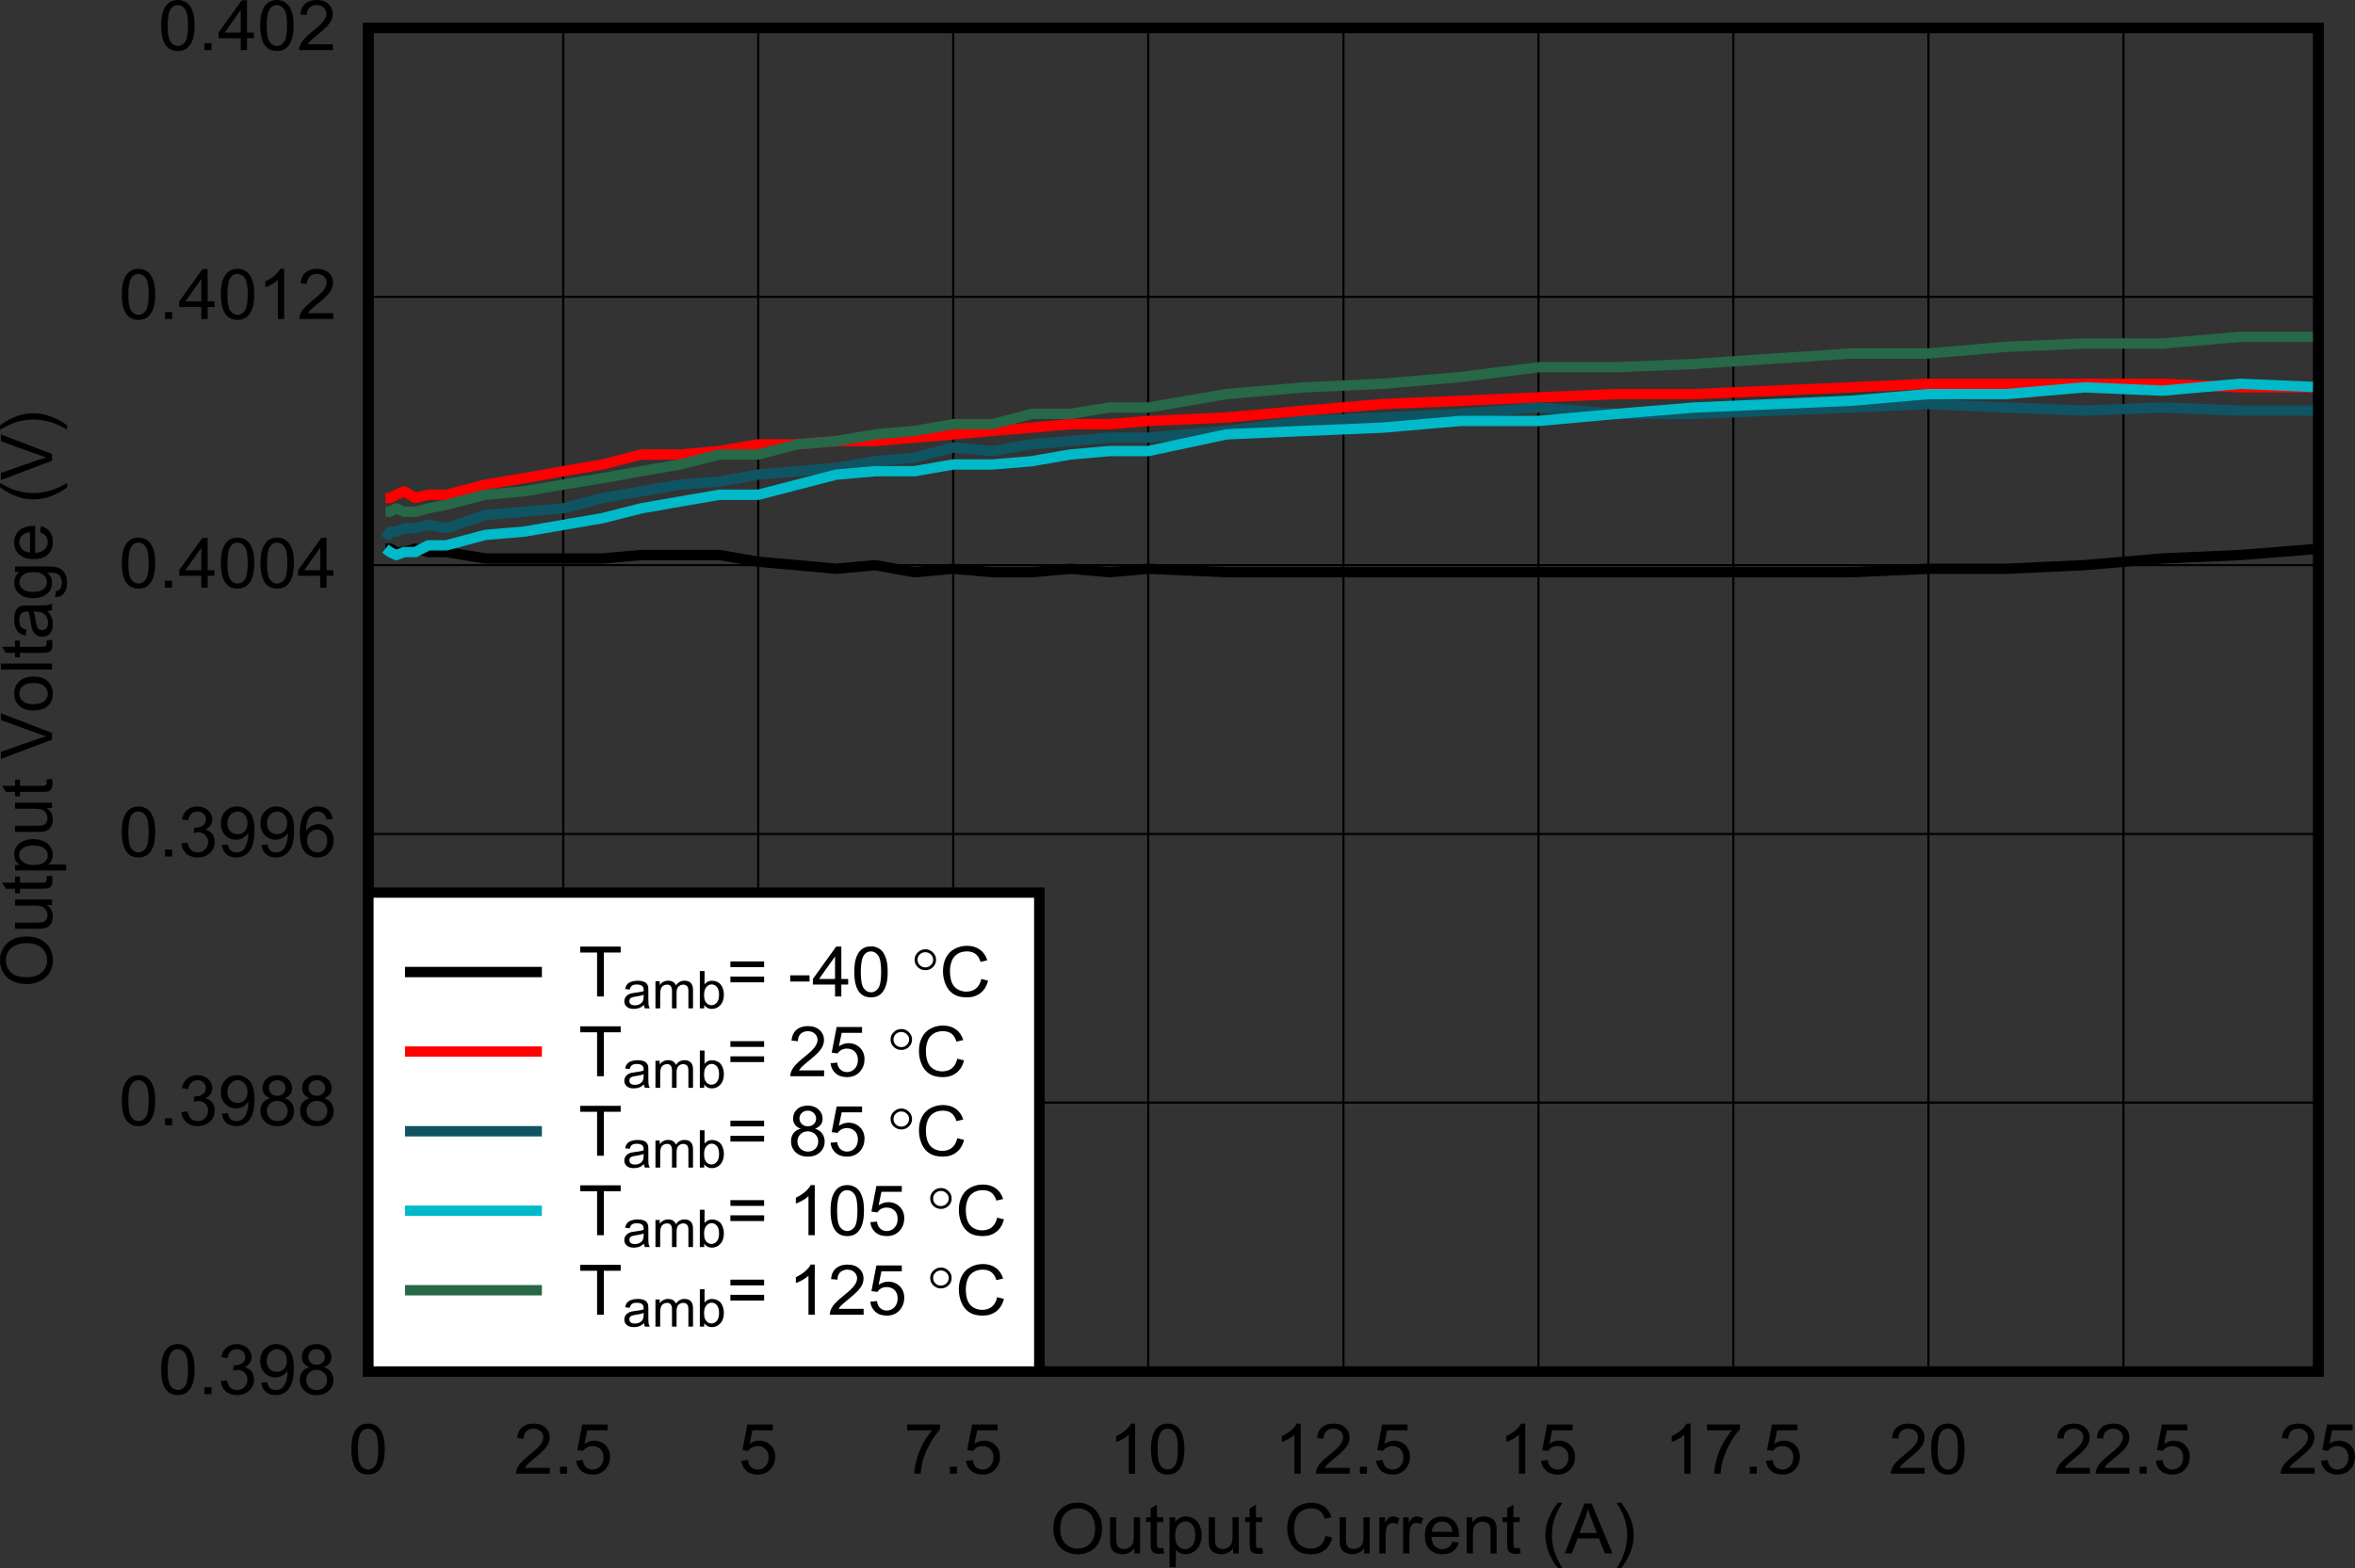<?xml version="1.0" encoding="UTF-8" standalone="no"?>
<svg
   xmlns:dc="http://purl.org/dc/elements/1.1/"
   xmlns:cc="http://creativecommons.org/ns#"
   xmlns:rdf="http://www.w3.org/1999/02/22-rdf-syntax-ns#"
   xmlns:svg="http://www.w3.org/2000/svg"
   xmlns="http://www.w3.org/2000/svg"
   xmlns:xlink="http://www.w3.org/1999/xlink"
   xmlns:sodipodi="http://sodipodi.sourceforge.net/DTD/sodipodi-0.dtd"
   xmlns:inkscape="http://www.inkscape.org/namespaces/inkscape"
   sodipodi:docname="Accuracy_over_temp_Droop_disabled_Vout_0V4.pdf"
   id="svg632"
   version="1.2"
   viewBox="0 0 327.345 218.019"
   height="218.019pt"
   width="327.345pt">
  <rect x="0" y="0" width="327.345" height="218.019" fill="#333333" stroke="none"/>
  <sodipodi:namedview
     id="namedview634"
     inkscape:window-height="480"
     inkscape:window-width="640"
     inkscape:pageshadow="2"
     inkscape:pageopacity="0"
     guidetolerance="10"
     gridtolerance="10"
     objecttolerance="10"
     borderopacity="1"
     bordercolor="#666666"
     pagecolor="#ffffff" />
  <defs
     id="defs145">
    <g
       id="g143">
      <symbol
         id="glyph0-0"
         overflow="visible">
        <path
           inkscape:connector-curvature="0"
           id="path2"
           d="m 1.234,0 v -6.062 h 4.969 V 0 Z m 0.156,-0.156 h 4.656 v -5.75 h -4.656 z m 0,0"
           style="stroke:none" />
      </symbol>
      <symbol
         id="glyph0-1"
         overflow="visible">
        <path
           inkscape:connector-curvature="0"
           id="path5"
           d="m 0.484,-3.375 c 0,-1.152 0.312,-2.055 0.938,-2.703 C 2.055,-6.73 2.875,-7.062 3.875,-7.062 c 0.652,0 1.242,0.16 1.766,0.469 0.527,0.305 0.93,0.73 1.203,1.281 0.277,0.543 0.422,1.164 0.422,1.859 0,0.699 -0.148,1.332 -0.438,1.891 C 6.547,-1.008 6.133,-0.586 5.594,-0.297 5.062,-0.016 4.488,0.125 3.875,0.125 3.207,0.125 2.605,-0.031 2.078,-0.344 1.555,-0.664 1.16,-1.098 0.891,-1.641 0.617,-2.191 0.484,-2.77 0.484,-3.375 Z m 0.969,0.016 c 0,0.836 0.227,1.492 0.688,1.969 0.457,0.48 1.035,0.719 1.734,0.719 0.707,0 1.285,-0.238 1.734,-0.719 0.457,-0.488 0.688,-1.18 0.688,-2.078 C 6.297,-4.027 6.195,-4.52 6,-4.938 5.812,-5.363 5.527,-5.691 5.156,-5.922 c -0.375,-0.227 -0.801,-0.344 -1.266,-0.344 -0.668,0 -1.242,0.227 -1.719,0.672 -0.48,0.449 -0.719,1.195 -0.719,2.234 z m 0,0"
           style="stroke:none" />
      </symbol>
      <symbol
         id="glyph0-2"
         overflow="visible">
        <path
           inkscape:connector-curvature="0"
           id="path8"
           d="M 4.031,0 V -0.734 C 3.625,-0.172 3.074,0.109 2.391,0.109 2.086,0.109 1.801,0.051 1.531,-0.062 1.27,-0.176 1.074,-0.316 0.953,-0.484 0.828,-0.66 0.738,-0.867 0.688,-1.109 0.656,-1.273 0.641,-1.539 0.641,-1.906 v -3.125 H 1.5 v 2.797 c 0,0.438 0.02,0.738 0.062,0.891 0.051,0.23 0.164,0.41 0.344,0.531 0.176,0.125 0.395,0.188 0.656,0.188 0.258,0 0.504,-0.062 0.734,-0.188 C 3.523,-0.945 3.688,-1.125 3.781,-1.344 3.883,-1.57 3.938,-1.898 3.938,-2.328 V -5.031 h 0.875 V 0 Z m 0,0"
           style="stroke:none" />
      </symbol>
      <symbol
         id="glyph0-3"
         overflow="visible">
        <path
           inkscape:connector-curvature="0"
           id="path11"
           d="m 2.562,-0.766 0.125,0.75 C 2.438,0.035 2.215,0.062 2.031,0.062 1.707,0.062 1.457,0.012 1.281,-0.078 1.113,-0.18 0.992,-0.312 0.922,-0.469 0.848,-0.621 0.812,-0.957 0.812,-1.469 V -4.359 H 0.172 V -5.031 H 0.812 v -1.234 l 0.875,-0.516 v 1.75 h 0.875 v 0.672 h -0.875 v 2.938 c 0,0.242 0.008,0.398 0.031,0.469 0.027,0.074 0.082,0.133 0.156,0.172 0.07,0.031 0.172,0.047 0.297,0.047 0.102,0 0.234,-0.008 0.391,-0.031 z m 0,0"
           style="stroke:none" />
      </symbol>
      <symbol
         id="glyph0-4"
         overflow="visible">
        <path
           inkscape:connector-curvature="0"
           id="path14"
           d="M 0.656,1.922 V -5.031 H 1.453 V -4.375 c 0.184,-0.246 0.395,-0.438 0.625,-0.562 0.238,-0.133 0.523,-0.203 0.859,-0.203 0.434,0 0.82,0.117 1.156,0.344 0.34,0.219 0.598,0.535 0.766,0.938 0.176,0.398 0.266,0.836 0.266,1.312 0,0.512 -0.102,0.977 -0.297,1.391 C 4.641,-0.75 4.363,-0.434 4,-0.219 3.645,0 3.27,0.109 2.875,0.109 2.582,0.109 2.32,0.051 2.094,-0.062 1.863,-0.184 1.676,-0.336 1.531,-0.516 v 2.438 z m 0.781,-4.406 c 0,0.648 0.133,1.129 0.406,1.438 0.27,0.305 0.594,0.453 0.969,0.453 0.395,0 0.727,-0.156 1,-0.469 0.277,-0.32 0.422,-0.816 0.422,-1.484 0,-0.645 -0.137,-1.125 -0.406,-1.438 -0.273,-0.32 -0.598,-0.484 -0.969,-0.484 -0.375,0 -0.711,0.176 -1,0.516 -0.281,0.336 -0.422,0.824 -0.422,1.469 z m 0,0"
           style="stroke:none" />
      </symbol>
      <symbol
         id="glyph0-5"
         overflow="visible">
        <path
           inkscape:connector-curvature="0"
           id="path17"
           d=""
           style="stroke:none" />
      </symbol>
      <symbol
         id="glyph0-6"
         overflow="visible">
        <path
           inkscape:connector-curvature="0"
           id="path20"
           d="m 5.828,-2.438 0.938,0.234 c -0.188,0.762 -0.543,1.34 -1.062,1.734 C 5.191,-0.07 4.566,0.125 3.828,0.125 3.066,0.125 2.445,-0.023 1.969,-0.328 1.488,-0.637 1.121,-1.082 0.875,-1.656 0.625,-2.238 0.5,-2.859 0.5,-3.516 0.5,-4.242 0.641,-4.875 0.922,-5.406 1.199,-5.945 1.602,-6.352 2.125,-6.625 c 0.52,-0.277 1.094,-0.422 1.719,-0.422 0.707,0 1.301,0.18 1.781,0.531 0.488,0.344 0.832,0.84 1.031,1.484 L 5.719,-4.812 C 5.562,-5.32 5.324,-5.691 5.016,-5.922 c -0.312,-0.227 -0.711,-0.344 -1.188,-0.344 -0.543,0 -1.004,0.133 -1.375,0.391 -0.367,0.25 -0.621,0.598 -0.766,1.031 -0.148,0.43 -0.219,0.867 -0.219,1.312 0,0.594 0.082,1.117 0.25,1.562 0.176,0.438 0.453,0.77 0.828,0.984 0.371,0.211 0.773,0.312 1.203,0.312 0.527,0 0.977,-0.145 1.344,-0.438 0.363,-0.301 0.609,-0.742 0.734,-1.328 z m 0,0"
           style="stroke:none" />
      </symbol>
      <symbol
         id="glyph0-7"
         overflow="visible">
        <path
           inkscape:connector-curvature="0"
           id="path23"
           d="m 0.641,0 v -5.031 h 0.781 v 0.766 c 0.207,-0.352 0.395,-0.586 0.562,-0.703 0.164,-0.113 0.352,-0.172 0.562,-0.172 0.289,0 0.586,0.098 0.891,0.281 l -0.297,0.781 C 2.922,-4.191 2.707,-4.25 2.5,-4.25 2.312,-4.25 2.137,-4.191 1.984,-4.078 1.836,-3.973 1.727,-3.82 1.656,-3.625 c -0.094,0.305 -0.141,0.637 -0.141,1 V 0 Z m 0,0"
           style="stroke:none" />
      </symbol>
      <symbol
         id="glyph0-8"
         overflow="visible">
        <path
           inkscape:connector-curvature="0"
           id="path26"
           d="m 4.172,-1.625 0.906,0.109 C 4.93,-0.992 4.664,-0.59 4.281,-0.312 3.906,-0.031 3.414,0.109 2.812,0.109 c -0.75,0 -1.352,-0.223 -1.797,-0.672 -0.438,-0.457 -0.656,-1.094 -0.656,-1.906 0,-0.84 0.223,-1.5 0.672,-1.969 0.445,-0.465 1.023,-0.703 1.734,-0.703 0.684,0 1.25,0.23 1.688,0.688 0.434,0.461 0.656,1.105 0.656,1.938 0,0.043 -0.008,0.117 -0.016,0.219 H 1.266 c 0.027,0.555 0.188,0.977 0.469,1.266 0.289,0.293 0.648,0.438 1.078,0.438 0.32,0 0.598,-0.078 0.828,-0.234 0.227,-0.164 0.406,-0.43 0.531,-0.797 z M 1.312,-3 h 2.875 C 4.145,-3.414 4.035,-3.727 3.859,-3.938 c -0.281,-0.332 -0.645,-0.5 -1.078,-0.5 -0.406,0 -0.746,0.133 -1.016,0.391 C 1.492,-3.785 1.34,-3.434 1.312,-3 Z m 0,0"
           style="stroke:none" />
      </symbol>
      <symbol
         id="glyph0-9"
         overflow="visible">
        <path
           inkscape:connector-curvature="0"
           id="path29"
           d="M 0.656,0 V -5.031 H 1.438 v 0.719 c 0.371,-0.551 0.922,-0.828 1.641,-0.828 0.309,0 0.598,0.059 0.859,0.172 0.258,0.105 0.453,0.246 0.578,0.422 0.121,0.18 0.211,0.387 0.266,0.625 0.027,0.156 0.047,0.434 0.047,0.828 V 0 H 3.969 v -3.062 c 0,-0.34 -0.039,-0.598 -0.109,-0.766 C 3.797,-4.004 3.676,-4.145 3.5,-4.25 3.32,-4.352 3.117,-4.406 2.891,-4.406 c -0.375,0 -0.699,0.121 -0.969,0.359 C 1.66,-3.816 1.531,-3.383 1.531,-2.75 V 0 Z m 0,0"
           style="stroke:none" />
      </symbol>
      <symbol
         id="glyph0-10"
         overflow="visible">
        <path
           inkscape:connector-curvature="0"
           id="path32"
           d="M 2.328,2.031 C 1.836,1.445 1.426,0.758 1.094,-0.031 c -0.336,-0.801 -0.5,-1.629 -0.5,-2.484 0,-0.746 0.125,-1.469 0.375,-2.156 0.289,-0.789 0.742,-1.582 1.359,-2.375 h 0.625 c -0.398,0.656 -0.66,1.129 -0.781,1.406 C 1.973,-5.211 1.816,-4.758 1.703,-4.281 1.566,-3.695 1.5,-3.102 1.5,-2.5 c 0,1.512 0.484,3.02 1.453,4.531 z m 0,0"
           style="stroke:none" />
      </symbol>
      <symbol
         id="glyph0-11"
         overflow="visible">
        <path
           inkscape:connector-curvature="0"
           id="path35"
           d="M -0.016,0 2.719,-6.938 h 1 L 6.625,0 H 5.562 L 4.734,-2.094 H 1.766 L 0.984,0 Z M 2.031,-2.844 H 4.438 L 3.703,-4.766 c -0.23,-0.582 -0.398,-1.062 -0.5,-1.438 -0.094,0.438 -0.227,0.883 -0.391,1.328 z m 0,0"
           style="stroke:none" />
      </symbol>
      <symbol
         id="glyph0-12"
         overflow="visible">
        <path
           inkscape:connector-curvature="0"
           id="path38"
           d="m 1.219,2.031 h -0.625 C 1.559,0.52 2.047,-0.988 2.047,-2.5 c 0,-0.59 -0.07,-1.18 -0.203,-1.766 -0.117,-0.477 -0.273,-0.938 -0.469,-1.375 -0.125,-0.277 -0.387,-0.75 -0.781,-1.406 h 0.625 c 0.613,0.793 1.066,1.586 1.359,2.375 0.246,0.688 0.375,1.41 0.375,2.156 0,0.855 -0.176,1.684 -0.516,2.484 -0.336,0.789 -0.742,1.477 -1.219,2.062 z m 0,0"
           style="stroke:none" />
      </symbol>
      <symbol
         id="glyph0-13"
         overflow="visible">
        <path
           inkscape:connector-curvature="0"
           id="path41"
           d="m 0.406,-3.422 c 0,-0.82 0.086,-1.484 0.266,-1.984 0.176,-0.496 0.43,-0.883 0.766,-1.156 0.34,-0.27 0.773,-0.406 1.297,-0.406 0.371,0 0.703,0.082 0.984,0.234 0.289,0.148 0.531,0.363 0.719,0.641 0.184,0.281 0.332,0.629 0.438,1.031 0.113,0.406 0.172,0.957 0.172,1.641 0,0.812 -0.09,1.473 -0.266,1.969 -0.168,0.5 -0.426,0.895 -0.766,1.172 -0.344,0.273 -0.773,0.406 -1.281,0.406 -0.688,0 -1.23,-0.238 -1.625,-0.719 C 0.641,-1.176 0.406,-2.117 0.406,-3.422 Z m 0.906,0 c 0,1.137 0.133,1.898 0.406,2.281 0.27,0.375 0.609,0.562 1.016,0.562 0.395,0 0.727,-0.188 1,-0.562 0.27,-0.383 0.406,-1.145 0.406,-2.281 0,-1.133 -0.137,-1.891 -0.406,-2.266 -0.273,-0.383 -0.613,-0.578 -1.016,-0.578 -0.406,0 -0.727,0.168 -0.953,0.5 C 1.461,-5.336 1.312,-4.555 1.312,-3.422 Z m 0,0"
           style="stroke:none" />
      </symbol>
      <symbol
         id="glyph0-14"
         overflow="visible">
        <path
           inkscape:connector-curvature="0"
           id="path44"
           d="M 5,-0.812 V 0 H 0.297 c 0,-0.207 0.035,-0.406 0.109,-0.594 0.113,-0.309 0.301,-0.617 0.562,-0.922 C 1.238,-1.816 1.617,-2.164 2.109,-2.562 2.887,-3.176 3.414,-3.664 3.688,-4.031 3.957,-4.395 4.094,-4.738 4.094,-5.062 c 0,-0.332 -0.129,-0.613 -0.375,-0.844 -0.25,-0.238 -0.574,-0.359 -0.969,-0.359 -0.418,0 -0.758,0.129 -1.016,0.375 -0.25,0.25 -0.375,0.59 -0.375,1.016 L 0.469,-4.953 c 0.059,-0.652 0.289,-1.156 0.688,-1.5 0.402,-0.34 0.941,-0.516 1.609,-0.516 0.684,0 1.227,0.191 1.625,0.562 0.395,0.367 0.594,0.824 0.594,1.375 0,0.273 -0.059,0.543 -0.172,0.812 C 4.695,-3.945 4.504,-3.66 4.234,-3.359 3.961,-3.066 3.512,-2.664 2.891,-2.156 2.367,-1.727 2.027,-1.434 1.875,-1.281 1.727,-1.125 1.605,-0.965 1.516,-0.812 Z m 0,0"
           style="stroke:none" />
      </symbol>
      <symbol
         id="glyph0-15"
         overflow="visible">
        <path
           inkscape:connector-curvature="0"
           id="path47"
           d="M 0.906,0 V -0.969 H 1.891 V 0 Z m 0,0"
           style="stroke:none" />
      </symbol>
      <symbol
         id="glyph0-16"
         overflow="visible">
        <path
           inkscape:connector-curvature="0"
           id="path50"
           d="m 0.406,-1.812 0.922,-0.078 c 0.059,0.438 0.219,0.77 0.469,0.984 0.246,0.219 0.547,0.328 0.891,0.328 0.426,0 0.785,-0.156 1.078,-0.469 0.289,-0.309 0.438,-0.723 0.438,-1.234 0,-0.477 -0.145,-0.859 -0.422,-1.141 C 3.5,-3.699 3.129,-3.844 2.672,-3.844 c -0.281,0 -0.539,0.066 -0.766,0.188 -0.219,0.125 -0.395,0.289 -0.516,0.484 L 0.562,-3.281 1.25,-6.844 h 3.531 v 0.812 H 1.953 l -0.391,1.875 c 0.426,-0.289 0.875,-0.438 1.344,-0.438 0.621,0 1.148,0.211 1.578,0.625 0.426,0.418 0.641,0.961 0.641,1.625 0,0.625 -0.191,1.168 -0.562,1.625 C 4.102,-0.156 3.477,0.125 2.688,0.125 2.039,0.125 1.512,-0.051 1.109,-0.406 0.703,-0.758 0.465,-1.227 0.406,-1.812 Z m 0,0"
           style="stroke:none" />
      </symbol>
      <symbol
         id="glyph0-17"
         overflow="visible">
        <path
           inkscape:connector-curvature="0"
           id="path53"
           d="m 0.469,-6.031 v -0.812 H 5.062 V -6.188 C 4.613,-5.719 4.164,-5.09 3.719,-4.312 3.281,-3.531 2.934,-2.727 2.688,-1.906 2.52,-1.32 2.41,-0.684 2.359,0 H 1.469 C 1.477,-0.539 1.586,-1.195 1.797,-1.969 2.004,-2.746 2.301,-3.492 2.688,-4.203 3.082,-4.918 3.504,-5.531 3.953,-6.031 Z m 0,0"
           style="stroke:none" />
      </symbol>
      <symbol
         id="glyph0-18"
         overflow="visible">
        <path
           inkscape:connector-curvature="0"
           id="path56"
           d="m 3.703,0 h -0.875 V -5.422 C 2.617,-5.223 2.34,-5.023 2,-4.828 1.656,-4.641 1.348,-4.496 1.078,-4.406 v -0.812 c 0.488,-0.227 0.914,-0.5 1.281,-0.812 0.363,-0.32 0.625,-0.633 0.781,-0.938 h 0.562 z m 0,0"
           style="stroke:none" />
      </symbol>
      <symbol
         id="glyph0-19"
         overflow="visible">
        <path
           inkscape:connector-curvature="0"
           id="path59"
           d="M 0.422,-1.828 1.281,-1.938 c 0.102,0.48 0.273,0.832 0.516,1.047 0.238,0.211 0.531,0.312 0.875,0.312 C 3.086,-0.578 3.438,-0.719 3.719,-1 3.996,-1.277 4.141,-1.625 4.141,-2.031 4.141,-2.414 4.008,-2.734 3.75,-2.984 3.488,-3.242 3.152,-3.375 2.75,-3.375 c -0.168,0 -0.371,0.035 -0.609,0.094 l 0.094,-0.75 c 0.059,0.012 0.109,0.016 0.141,0.016 0.371,0 0.707,-0.094 1,-0.281 0.301,-0.195 0.453,-0.488 0.453,-0.875 0,-0.309 -0.113,-0.57 -0.328,-0.781 -0.219,-0.207 -0.504,-0.312 -0.844,-0.312 -0.336,0 -0.617,0.105 -0.844,0.312 -0.23,0.211 -0.379,0.523 -0.438,0.938 L 0.5,-5.172 c 0.102,-0.559 0.344,-1 0.719,-1.312 0.383,-0.32 0.859,-0.484 1.422,-0.484 0.383,0 0.738,0.086 1.062,0.25 0.332,0.168 0.582,0.395 0.75,0.672 0.176,0.273 0.266,0.57 0.266,0.891 0,0.293 -0.086,0.566 -0.25,0.812 -0.168,0.25 -0.414,0.449 -0.734,0.594 0.426,0.094 0.754,0.293 0.984,0.594 0.227,0.293 0.344,0.664 0.344,1.109 0,0.605 -0.227,1.121 -0.672,1.547 -0.449,0.418 -1.023,0.625 -1.719,0.625 -0.625,0 -1.148,-0.18 -1.562,-0.547 -0.406,-0.363 -0.637,-0.832 -0.688,-1.406 z m 0,0"
           style="stroke:none" />
      </symbol>
      <symbol
         id="glyph0-20"
         overflow="visible">
        <path
           inkscape:connector-curvature="0"
           id="path62"
           d="M 0.547,-1.609 1.375,-1.672 c 0.07,0.375 0.207,0.652 0.406,0.828 0.207,0.18 0.469,0.266 0.781,0.266 0.258,0 0.488,-0.055 0.688,-0.172 0.207,-0.121 0.375,-0.285 0.5,-0.484 0.133,-0.207 0.242,-0.477 0.328,-0.812 0.09,-0.34 0.141,-0.691 0.141,-1.047 0,-0.039 -0.008,-0.098 -0.016,-0.172 C 4.035,-2.992 3.801,-2.77 3.5,-2.594 c -0.305,0.168 -0.633,0.25 -0.984,0.25 -0.594,0 -1.098,-0.207 -1.5,-0.625 C 0.609,-3.383 0.406,-3.938 0.406,-4.625 c 0,-0.695 0.211,-1.258 0.641,-1.688 0.426,-0.434 0.957,-0.656 1.594,-0.656 0.465,0 0.891,0.129 1.266,0.375 0.383,0.242 0.676,0.586 0.875,1.031 0.195,0.449 0.297,1.102 0.297,1.953 0,0.887 -0.102,1.598 -0.297,2.125 -0.199,0.523 -0.492,0.926 -0.875,1.203 -0.387,0.273 -0.848,0.406 -1.375,0.406 -0.555,0 -1.008,-0.148 -1.359,-0.453 -0.344,-0.301 -0.555,-0.727 -0.625,-1.281 z m 3.562,-3.047 c 0,-0.488 -0.137,-0.879 -0.406,-1.172 -0.262,-0.289 -0.582,-0.438 -0.953,-0.438 -0.387,0 -0.727,0.16 -1.016,0.469 -0.281,0.312 -0.422,0.715 -0.422,1.203 0,0.438 0.133,0.801 0.406,1.078 0.27,0.273 0.609,0.406 1.016,0.406 0.395,0 0.723,-0.133 0.984,-0.406 0.258,-0.277 0.391,-0.66 0.391,-1.141 z m 0,0"
           style="stroke:none" />
      </symbol>
      <symbol
         id="glyph0-21"
         overflow="visible">
        <path
           inkscape:connector-curvature="0"
           id="path65"
           d="M 1.75,-3.766 C 1.395,-3.887 1.129,-4.07 0.953,-4.312 0.773,-4.551 0.688,-4.836 0.688,-5.172 c 0,-0.508 0.18,-0.938 0.547,-1.281 0.371,-0.34 0.875,-0.516 1.5,-0.516 0.613,0 1.109,0.18 1.484,0.531 0.383,0.355 0.578,0.785 0.578,1.281 0,0.324 -0.09,0.605 -0.266,0.844 -0.18,0.242 -0.441,0.426 -0.781,0.547 0.434,0.148 0.766,0.379 0.984,0.688 0.227,0.305 0.344,0.668 0.344,1.094 0,0.594 -0.215,1.098 -0.641,1.5 C 4.008,-0.078 3.441,0.125 2.734,0.125 2.035,0.125 1.473,-0.078 1.047,-0.484 0.617,-0.887 0.406,-1.395 0.406,-2 c 0,-0.457 0.113,-0.836 0.344,-1.141 0.238,-0.301 0.57,-0.508 1,-0.625 z m -0.172,-1.438 c 0,0.324 0.109,0.59 0.328,0.797 0.215,0.211 0.5,0.312 0.844,0.312 0.332,0 0.602,-0.098 0.812,-0.297 0.215,-0.207 0.328,-0.461 0.328,-0.766 0,-0.309 -0.113,-0.57 -0.328,-0.781 -0.219,-0.215 -0.496,-0.328 -0.828,-0.328 -0.336,0 -0.613,0.105 -0.828,0.312 -0.219,0.211 -0.328,0.461 -0.328,0.75 z M 1.297,-2 c 0,0.242 0.055,0.477 0.172,0.703 0.121,0.23 0.301,0.41 0.531,0.531 0.227,0.125 0.477,0.188 0.75,0.188 0.414,0 0.758,-0.129 1.031,-0.391 0.27,-0.258 0.406,-0.594 0.406,-1 0,-0.414 -0.145,-0.754 -0.422,-1.016 -0.273,-0.27 -0.621,-0.406 -1.047,-0.406 -0.406,0 -0.746,0.137 -1.016,0.406 C 1.43,-2.723 1.297,-2.395 1.297,-2 Z m 0,0"
           style="stroke:none" />
      </symbol>
      <symbol
         id="glyph0-22"
         overflow="visible">
        <path
           inkscape:connector-curvature="0"
           id="path68"
           d="m 4.938,-5.234 -0.875,0.062 C 3.988,-5.504 3.879,-5.75 3.734,-5.906 3.504,-6.145 3.215,-6.266 2.875,-6.266 c -0.281,0 -0.527,0.082 -0.734,0.234 -0.281,0.188 -0.504,0.477 -0.656,0.859 -0.156,0.375 -0.242,0.91 -0.25,1.594 0.215,-0.309 0.477,-0.539 0.781,-0.688 C 2.316,-4.418 2.633,-4.5 2.969,-4.5 c 0.582,0 1.078,0.211 1.484,0.625 0.402,0.418 0.609,0.961 0.609,1.625 0,0.438 -0.102,0.848 -0.297,1.219 -0.188,0.367 -0.449,0.652 -0.781,0.859 C 3.648,0.023 3.27,0.125 2.844,0.125 2.113,0.125 1.52,-0.133 1.062,-0.656 0.602,-1.184 0.375,-2.051 0.375,-3.25 c 0,-1.332 0.254,-2.305 0.766,-2.922 0.434,-0.527 1.031,-0.797 1.781,-0.797 0.559,0 1.02,0.16 1.375,0.469 0.352,0.305 0.566,0.727 0.641,1.266 z M 1.375,-2.25 c 0,0.293 0.062,0.574 0.188,0.844 0.133,0.273 0.316,0.48 0.547,0.625 0.227,0.137 0.469,0.203 0.719,0.203 0.363,0 0.676,-0.145 0.938,-0.438 0.27,-0.289 0.406,-0.688 0.406,-1.188 0,-0.477 -0.133,-0.852 -0.391,-1.125 C 3.52,-3.605 3.191,-3.75 2.797,-3.75 2.398,-3.75 2.059,-3.605 1.781,-3.328 1.508,-3.055 1.375,-2.695 1.375,-2.25 Z m 0,0"
           style="stroke:none" />
      </symbol>
      <symbol
         id="glyph0-23"
         overflow="visible">
        <path
           inkscape:connector-curvature="0"
           id="path71"
           d="M 3.203,0 V -1.656 H 0.125 V -2.438 l 3.234,-4.5 h 0.719 v 4.5 H 5.031 v 0.781 H 4.078 V 0 Z m 0,-2.438 v -3.125 l -2.219,3.125 z m 0,0"
           style="stroke:none" />
      </symbol>
      <symbol
         id="glyph0-24"
         overflow="visible">
        <path
           inkscape:connector-curvature="0"
           id="path74"
           d="M 2.578,0 V -6.109 H 0.234 V -6.938 h 5.625 v 0.828 H 3.516 V 0 Z m 0,0"
           style="stroke:none" />
      </symbol>
      <symbol
         id="glyph0-25"
         overflow="visible">
        <path
           inkscape:connector-curvature="0"
           id="path77"
           d="m 5.234,-4.078 h -4.688 V -4.875 h 4.688 z m 0,2.109 h -4.688 v -0.797 h 4.688 z m 0,0"
           style="stroke:none" />
      </symbol>
      <symbol
         id="glyph0-26"
         overflow="visible">
        <path
           inkscape:connector-curvature="0"
           id="path80"
           d="M 0.312,-2.078 V -2.938 H 3 v 0.859 z m 0,0"
           style="stroke:none" />
      </symbol>
      <symbol
         id="glyph1-0"
         overflow="visible">
        <path
           inkscape:connector-curvature="0"
           id="path83"
           d="M 0,-1.219 H -6.203 V -6.062 H 0 Z M -0.156,-1.359 V -5.906 h -5.891 v 4.547 z m 0,0"
           style="stroke:none" />
      </symbol>
      <symbol
         id="glyph1-1"
         overflow="visible">
        <path
           inkscape:connector-curvature="0"
           id="path86"
           d="m -3.453,-0.469 c -1.184,0 -2.113,-0.305 -2.781,-0.922 -0.664,-0.621 -1,-1.422 -1,-2.391 0,-0.645 0.164,-1.223 0.484,-1.734 0.312,-0.52 0.754,-0.91 1.312,-1.172 0.555,-0.27 1.184,-0.406 1.891,-0.406 0.719,0 1.367,0.145 1.938,0.422 0.574,0.281 1.008,0.684 1.297,1.203 0.293,0.523 0.438,1.086 0.438,1.688 0,0.648 -0.16,1.23 -0.484,1.75 -0.32,0.512 -0.766,0.902 -1.328,1.172 -0.559,0.262 -1.148,0.391 -1.766,0.391 z M -3.438,-1.422 c 0.855,0 1.527,-0.223 2.016,-0.672 0.492,-0.445 0.734,-1.008 0.734,-1.688 0,-0.684 -0.242,-1.254 -0.734,-1.703 -0.496,-0.445 -1.207,-0.672 -2.125,-0.672 -0.57,0 -1.07,0.102 -1.5,0.297 -0.434,0.188 -0.773,0.465 -1.016,0.828 -0.238,0.367 -0.359,0.777 -0.359,1.234 0,0.656 0.23,1.223 0.688,1.688 0.461,0.461 1.227,0.688 2.297,0.688 z m 0,0"
           style="stroke:none" />
      </symbol>
      <symbol
         id="glyph1-2"
         overflow="visible">
        <path
           inkscape:connector-curvature="0"
           id="path89"
           d="m 0,-3.938 h -0.75 c 0.574,0.398 0.859,0.93 0.859,1.594 0,0.305 -0.059,0.586 -0.172,0.844 -0.113,0.25 -0.258,0.441 -0.438,0.562 -0.176,0.125 -0.391,0.215 -0.641,0.266 -0.176,0.031 -0.445,0.047 -0.812,0.047 h -3.188 v -0.844 h 2.844 c 0.461,0 0.77,-0.016 0.922,-0.047 0.23,-0.059 0.414,-0.176 0.547,-0.344 0.125,-0.176 0.188,-0.391 0.188,-0.641 0,-0.258 -0.062,-0.5 -0.188,-0.719 C -0.961,-3.445 -1.145,-3.609 -1.375,-3.703 -1.613,-3.793 -1.953,-3.844 -2.391,-3.844 h -2.75 V -4.688 H 0 Z m 0,0"
           style="stroke:none" />
      </symbol>
      <symbol
         id="glyph1-3"
         overflow="visible">
        <path
           inkscape:connector-curvature="0"
           id="path92"
           d="m -0.781,-2.5 0.766,-0.125 c 0.051,0.242 0.078,0.457 0.078,0.641 0,0.312 -0.051,0.559 -0.141,0.734 -0.102,0.168 -0.234,0.289 -0.391,0.359 -0.164,0.062 -0.508,0.094 -1.031,0.094 h -2.969 v 0.625 h -0.672 v -0.625 h -1.281 L -6.938,-1.641 h 1.797 V -2.5 h 0.672 v 0.859 h 3.016 c 0.25,0 0.414,-0.016 0.484,-0.047 0.062,-0.027 0.117,-0.078 0.156,-0.141 C -0.77,-1.898 -0.75,-2 -0.75,-2.125 c 0,-0.09 -0.008,-0.219 -0.031,-0.375 z m 0,0"
           style="stroke:none" />
      </symbol>
      <symbol
         id="glyph1-4"
         overflow="visible">
        <path
           inkscape:connector-curvature="0"
           id="path95"
           d="m 1.969,-0.641 h -7.109 v -0.781 H -4.469 C -4.738,-1.598 -4.938,-1.801 -5.062,-2.031 -5.195,-2.258 -5.266,-2.539 -5.266,-2.875 c 0,-0.426 0.117,-0.801 0.344,-1.125 0.23,-0.332 0.555,-0.582 0.969,-0.75 0.406,-0.164 0.855,-0.25 1.344,-0.25 0.523,0 0.996,0.098 1.422,0.281 0.418,0.18 0.742,0.445 0.969,0.797 C 0,-3.566 0.109,-3.195 0.109,-2.812 c 0,0.281 -0.059,0.539 -0.172,0.766 -0.121,0.23 -0.281,0.418 -0.469,0.562 h 2.5 z M -2.547,-1.406 c 0.668,0 1.164,-0.129 1.484,-0.391 C -0.75,-2.055 -0.594,-2.375 -0.594,-2.75 c 0,-0.383 -0.16,-0.707 -0.484,-0.969 -0.332,-0.27 -0.844,-0.406 -1.531,-0.406 -0.652,0 -1.145,0.133 -1.469,0.391 -0.332,0.262 -0.5,0.574 -0.5,0.938 0,0.367 0.18,0.691 0.531,0.969 0.344,0.281 0.848,0.422 1.5,0.422 z m 0,0"
           style="stroke:none" />
      </symbol>
      <symbol
         id="glyph1-5"
         overflow="visible">
        <path
           inkscape:connector-curvature="0"
           id="path98"
           d=""
           style="stroke:none" />
      </symbol>
      <symbol
         id="glyph1-6"
         overflow="visible">
        <path
           inkscape:connector-curvature="0"
           id="path101"
           d="m 0,-2.734 -7.109,2.688 V -1.031 l 5.172,-1.812 c 0.406,-0.145 0.793,-0.266 1.156,-0.359 -0.383,-0.102 -0.77,-0.227 -1.156,-0.375 l -5.172,-1.875 v -0.938 L 0,-3.672 Z m 0,0"
           style="stroke:none" />
      </symbol>
      <symbol
         id="glyph1-7"
         overflow="visible">
        <path
           inkscape:connector-curvature="0"
           id="path104"
           d="m -2.578,-0.328 c -0.945,0 -1.648,-0.254 -2.109,-0.766 -0.383,-0.434 -0.578,-0.961 -0.578,-1.578 0,-0.695 0.238,-1.266 0.703,-1.703 0.461,-0.434 1.102,-0.656 1.922,-0.656 0.656,0 1.18,0.102 1.562,0.297 0.375,0.188 0.668,0.473 0.875,0.844 0.207,0.375 0.312,0.785 0.312,1.219 0,0.699 -0.227,1.27 -0.688,1.703 -0.457,0.43 -1.125,0.641 -2,0.641 z m 0,-0.875 c 0.668,0 1.168,-0.133 1.5,-0.406 0.324,-0.277 0.484,-0.633 0.484,-1.062 0,-0.426 -0.164,-0.781 -0.5,-1.062 -0.332,-0.277 -0.836,-0.422 -1.516,-0.422 -0.633,0 -1.113,0.145 -1.438,0.422 -0.332,0.281 -0.5,0.637 -0.5,1.062 0,0.43 0.168,0.785 0.5,1.062 0.324,0.273 0.816,0.406 1.469,0.406 z m 0,0"
           style="stroke:none" />
      </symbol>
      <symbol
         id="glyph1-8"
         overflow="visible">
        <path
           inkscape:connector-curvature="0"
           id="path107"
           d="M 0,-0.625 H -7.109 V -1.469 H 0 Z m 0,0"
           style="stroke:none" />
      </symbol>
      <symbol
         id="glyph1-9"
         overflow="visible">
        <path
           inkscape:connector-curvature="0"
           id="path110"
           d="m -0.641,-3.922 c 0.281,0.324 0.48,0.633 0.594,0.922 0.102,0.293 0.156,0.605 0.156,0.938 0,0.555 -0.133,0.98 -0.406,1.281 -0.277,0.293 -0.633,0.438 -1.062,0.438 -0.246,0 -0.477,-0.055 -0.688,-0.172 -0.207,-0.113 -0.375,-0.258 -0.5,-0.438 -0.121,-0.184 -0.219,-0.395 -0.281,-0.625 -0.051,-0.164 -0.098,-0.414 -0.141,-0.75 -0.082,-0.684 -0.18,-1.191 -0.297,-1.516 -0.113,0 -0.191,0 -0.234,0 -0.352,0 -0.602,0.082 -0.75,0.234 -0.195,0.219 -0.297,0.543 -0.297,0.969 0,0.406 0.074,0.707 0.219,0.891 0.148,0.188 0.402,0.332 0.766,0.422 L -3.672,-0.5 c -0.363,-0.07 -0.656,-0.191 -0.875,-0.359 -0.227,-0.176 -0.406,-0.426 -0.531,-0.75 -0.121,-0.332 -0.188,-0.719 -0.188,-1.156 0,-0.426 0.055,-0.77 0.156,-1.031 0.105,-0.27 0.238,-0.469 0.391,-0.594 0.156,-0.133 0.355,-0.223 0.594,-0.266 0.148,-0.027 0.418,-0.047 0.812,-0.047 h 1.156 c 0.812,0 1.332,-0.016 1.547,-0.047 C -0.398,-4.789 -0.195,-4.863 0,-4.969 v 0.875 C -0.176,-4 -0.391,-3.941 -0.641,-3.922 Z m -1.938,0.078 c 0.125,0.312 0.238,0.777 0.328,1.391 0.055,0.344 0.113,0.59 0.172,0.734 0.062,0.148 0.16,0.262 0.281,0.344 0.125,0.074 0.27,0.109 0.422,0.109 0.23,0 0.426,-0.082 0.578,-0.25 0.156,-0.176 0.234,-0.426 0.234,-0.75 0,-0.332 -0.07,-0.625 -0.219,-0.875 -0.145,-0.258 -0.348,-0.445 -0.609,-0.562 -0.195,-0.09 -0.488,-0.141 -0.875,-0.141 z m 0,0"
           style="stroke:none" />
      </symbol>
      <symbol
         id="glyph1-10"
         overflow="visible">
        <path
           inkscape:connector-curvature="0"
           id="path113"
           d="m 0.422,-0.484 0.125,-0.828 C 0.805,-1.34 1,-1.438 1.125,-1.594 c 0.152,-0.215 0.234,-0.508 0.234,-0.875 0,-0.395 -0.086,-0.695 -0.25,-0.906 -0.156,-0.215 -0.379,-0.363 -0.656,-0.438 -0.188,-0.039 -0.562,-0.062 -1.125,-0.062 C -0.223,-3.5 0,-3.035 0,-2.484 c 0,0.688 -0.254,1.227 -0.766,1.609 -0.508,0.375 -1.125,0.562 -1.844,0.562 -0.488,0 -0.938,-0.082 -1.344,-0.25 -0.414,-0.176 -0.738,-0.43 -0.969,-0.766 -0.227,-0.332 -0.344,-0.719 -0.344,-1.156 0,-0.59 0.246,-1.082 0.734,-1.469 h -0.609 v -0.781 h 4.438 c 0.801,0 1.367,0.082 1.703,0.234 0.332,0.156 0.598,0.414 0.797,0.766 0.195,0.344 0.297,0.77 0.297,1.266 0,0.594 -0.145,1.082 -0.422,1.453 -0.273,0.367 -0.691,0.543 -1.25,0.531 z M -2.672,-1.188 c 0.68,0 1.176,-0.129 1.484,-0.391 0.312,-0.258 0.469,-0.586 0.469,-0.984 0,-0.395 -0.148,-0.723 -0.453,-0.984 -0.309,-0.258 -0.801,-0.391 -1.469,-0.391 -0.621,0 -1.098,0.137 -1.422,0.406 -0.32,0.273 -0.484,0.602 -0.484,0.984 0,0.375 0.164,0.699 0.484,0.969 0.312,0.262 0.777,0.391 1.391,0.391 z m 0,0"
           style="stroke:none" />
      </symbol>
      <symbol
         id="glyph1-11"
         overflow="visible">
        <path
           inkscape:connector-curvature="0"
           id="path116"
           d="m -1.656,-4.078 0.109,-0.875 c 0.531,0.137 0.945,0.395 1.234,0.766 0.281,0.375 0.422,0.855 0.422,1.438 0,0.742 -0.227,1.324 -0.688,1.75 -0.465,0.43 -1.117,0.641 -1.953,0.641 -0.863,0 -1.535,-0.211 -2.016,-0.641 -0.477,-0.434 -0.719,-1.004 -0.719,-1.703 0,-0.664 0.238,-1.211 0.703,-1.641 0.469,-0.426 1.133,-0.641 1.984,-0.641 0.055,0 0.133,0 0.234,0 v 3.75 c 0.562,-0.027 0.996,-0.188 1.297,-0.469 0.305,-0.277 0.453,-0.629 0.453,-1.047 0,-0.309 -0.082,-0.578 -0.25,-0.797 -0.176,-0.227 -0.445,-0.406 -0.812,-0.531 z M -3.062,-1.281 v -2.812 c -0.434,0.043 -0.766,0.152 -0.984,0.328 -0.332,0.273 -0.5,0.629 -0.5,1.062 0,0.387 0.137,0.715 0.406,0.984 0.273,0.262 0.633,0.41 1.078,0.438 z m 0,0"
           style="stroke:none" />
      </symbol>
      <symbol
         id="glyph1-12"
         overflow="visible">
        <path
           inkscape:connector-curvature="0"
           id="path119"
           d="m 2.094,-2.266 c -0.617,0.469 -1.332,0.867 -2.141,1.188 -0.809,0.324 -1.656,0.484 -2.531,0.484 -0.758,0 -1.492,-0.117 -2.203,-0.359 -0.809,-0.277 -1.625,-0.719 -2.438,-1.312 V -2.875 c 0.668,0.387 1.148,0.637 1.438,0.75 0.449,0.199 0.914,0.352 1.391,0.453 0.605,0.137 1.215,0.203 1.828,0.203 1.555,0 3.102,-0.469 4.656,-1.406 z m 0,0"
           style="stroke:none" />
      </symbol>
      <symbol
         id="glyph1-13"
         overflow="visible">
        <path
           inkscape:connector-curvature="0"
           id="path122"
           d="M 2.094,-1.203 V -0.594 C 0.539,-1.527 -1.008,-2 -2.562,-2 c -0.613,0 -1.219,0.07 -1.812,0.203 -0.477,0.105 -0.941,0.258 -1.391,0.453 -0.289,0.125 -0.773,0.379 -1.453,0.75 v -0.609 c 0.812,-0.59 1.629,-1.031 2.438,-1.312 0.711,-0.238 1.445,-0.359 2.203,-0.359 0.875,0 1.723,0.168 2.531,0.5 0.809,0.324 1.523,0.715 2.141,1.172 z m 0,0"
           style="stroke:none" />
      </symbol>
      <symbol
         id="glyph2-0"
         overflow="visible">
        <path
           inkscape:connector-curvature="0"
           id="path125"
           d="m 0.922,0 v -4.531 h 3.719 V 0 Z m 0.125,-0.109 h 3.469 v -4.312 h -3.469 z m 0,0"
           style="stroke:none" />
      </symbol>
      <symbol
         id="glyph2-1"
         overflow="visible">
        <path
           inkscape:connector-curvature="0"
           id="path128"
           d="m 3,-0.469 c -0.242,0.211 -0.477,0.355 -0.703,0.438 -0.219,0.07 -0.461,0.109 -0.719,0.109 -0.418,0 -0.742,-0.098 -0.969,-0.297 -0.23,-0.195 -0.344,-0.453 -0.344,-0.766 0,-0.184 0.039,-0.352 0.125,-0.5 0.09,-0.152 0.207,-0.281 0.344,-0.375 0.133,-0.09 0.289,-0.164 0.469,-0.219 0.121,-0.027 0.316,-0.062 0.578,-0.094 0.527,-0.059 0.922,-0.133 1.172,-0.219 0,-0.082 0,-0.133 0,-0.156 0,-0.258 -0.066,-0.441 -0.188,-0.547 -0.168,-0.145 -0.418,-0.219 -0.75,-0.219 -0.305,0 -0.527,0.055 -0.672,0.156 -0.148,0.105 -0.258,0.289 -0.328,0.547 L 0.375,-2.688 c 0.059,-0.27 0.156,-0.484 0.281,-0.641 0.133,-0.164 0.328,-0.289 0.578,-0.375 0.258,-0.09 0.551,-0.141 0.875,-0.141 0.332,0 0.598,0.039 0.797,0.109 0.207,0.074 0.359,0.168 0.453,0.281 0.102,0.117 0.176,0.262 0.219,0.438 0.02,0.117 0.031,0.316 0.031,0.594 v 0.844 c 0,0.594 0.008,0.973 0.031,1.125 C 3.668,-0.297 3.727,-0.145 3.812,0 H 3.125 C 3.062,-0.133 3.02,-0.289 3,-0.469 Z M 2.953,-1.891 c -0.242,0.094 -0.602,0.18 -1.078,0.25 -0.262,0.031 -0.449,0.074 -0.562,0.125 -0.117,0.043 -0.207,0.113 -0.266,0.203 -0.055,0.094 -0.078,0.195 -0.078,0.297 0,0.18 0.062,0.324 0.188,0.438 0.133,0.105 0.328,0.156 0.578,0.156 0.246,0 0.473,-0.051 0.672,-0.156 0.195,-0.102 0.344,-0.25 0.438,-0.438 C 2.914,-1.16 2.953,-1.375 2.953,-1.656 Z m 0,0"
           style="stroke:none" />
      </symbol>
      <symbol
         id="glyph2-2"
         overflow="visible">
        <path
           inkscape:connector-curvature="0"
           id="path131"
           d="m 0.484,0 v -3.766 h 0.594 v 0.531 c 0.113,-0.184 0.27,-0.332 0.469,-0.438 0.207,-0.113 0.438,-0.172 0.688,-0.172 0.289,0 0.523,0.059 0.703,0.172 0.184,0.117 0.316,0.277 0.391,0.484 0.301,-0.434 0.695,-0.656 1.188,-0.656 0.383,0 0.676,0.105 0.875,0.312 0.207,0.211 0.312,0.527 0.312,0.953 V 0 H 5.062 v -2.375 c 0,-0.246 -0.027,-0.43 -0.078,-0.547 C 4.941,-3.035 4.863,-3.125 4.75,-3.188 4.645,-3.258 4.52,-3.297 4.375,-3.297 c -0.273,0 -0.504,0.09 -0.688,0.266 -0.18,0.18 -0.266,0.461 -0.266,0.844 V 0 H 2.781 v -2.438 c 0,-0.289 -0.059,-0.504 -0.172,-0.641 -0.105,-0.145 -0.277,-0.219 -0.516,-0.219 -0.188,0 -0.363,0.051 -0.516,0.141 C 1.43,-3.062 1.32,-2.918 1.25,-2.734 1.176,-2.555 1.141,-2.293 1.141,-1.953 V 0 Z m 0,0"
           style="stroke:none" />
      </symbol>
      <symbol
         id="glyph2-3"
         overflow="visible">
        <path
           inkscape:connector-curvature="0"
           id="path134"
           d="M 1.094,0 H 0.484 v -5.188 h 0.656 v 1.844 c 0.27,-0.332 0.617,-0.5 1.047,-0.5 0.238,0 0.461,0.051 0.672,0.141 0.215,0.094 0.395,0.227 0.531,0.391 0.133,0.168 0.238,0.371 0.312,0.609 0.082,0.242 0.125,0.496 0.125,0.766 0,0.648 -0.168,1.148 -0.5,1.5 -0.324,0.344 -0.715,0.516 -1.172,0.516 -0.449,0 -0.805,-0.18 -1.062,-0.547 z M 1.078,-1.906 c 0,0.449 0.062,0.773 0.188,0.969 0.207,0.336 0.488,0.5 0.844,0.5 0.277,0 0.523,-0.117 0.734,-0.359 0.207,-0.246 0.312,-0.613 0.312,-1.094 0,-0.488 -0.102,-0.848 -0.297,-1.078 -0.199,-0.238 -0.441,-0.359 -0.719,-0.359 -0.293,0 -0.543,0.129 -0.75,0.375 -0.211,0.242 -0.312,0.59 -0.312,1.047 z m 0,0"
           style="stroke:none" />
      </symbol>
      <symbol
         id="glyph3-0"
         overflow="visible">
        <path
           inkscape:connector-curvature="0"
           id="path137"
           d="M 0.5,0 V -6.062 H 5.453 V 0 Z M 0.656,-0.156 H 5.312 v -5.75 H 0.656 Z m 0,0"
           style="stroke:none" />
      </symbol>
      <symbol
         id="glyph3-1"
         overflow="visible">
        <path
           inkscape:connector-curvature="0"
           id="path140"
           d="m 3.469,-5.109 c 0,0.406 -0.148,0.754 -0.438,1.031 -0.293,0.281 -0.645,0.422 -1.047,0.422 -0.418,0 -0.773,-0.141 -1.062,-0.422 -0.293,-0.277 -0.438,-0.625 -0.438,-1.031 0,-0.395 0.145,-0.734 0.438,-1.016 0.289,-0.289 0.645,-0.438 1.062,-0.438 0.402,0 0.754,0.148 1.047,0.438 0.289,0.281 0.438,0.621 0.438,1.016 z m -0.406,0 c 0,-0.289 -0.113,-0.535 -0.328,-0.734 -0.211,-0.207 -0.465,-0.312 -0.766,-0.312 -0.293,0 -0.551,0.105 -0.766,0.312 -0.211,0.199 -0.312,0.445 -0.312,0.734 0,0.293 0.102,0.543 0.312,0.75 0.215,0.211 0.473,0.312 0.766,0.312 0.301,0 0.555,-0.102 0.766,-0.312 0.215,-0.207 0.328,-0.457 0.328,-0.75 z m 0,0"
           style="stroke:none" />
      </symbol>
    </g>
  </defs>
  <g
     transform="translate(-57.832,-66.666)"
     id="surface1">
    <g
       id="g149"
       style="fill:#000000;fill-opacity:1">
      <use
         height="100%"
         width="100%"
         id="use147"
         y="282.654"
         x="203.757"
         xlink:href="#glyph0-1" />
    </g>
    <g
       id="g153"
       style="fill:#000000;fill-opacity:1">
      <use
         height="100%"
         width="100%"
         id="use151"
         y="282.654"
         x="211.49"
         xlink:href="#glyph0-2" />
    </g>
    <g
       id="g157"
       style="fill:#000000;fill-opacity:1">
      <use
         height="100%"
         width="100%"
         id="use155"
         y="282.654"
         x="216.963"
         xlink:href="#glyph0-3" />
    </g>
    <g
       id="g161"
       style="fill:#000000;fill-opacity:1">
      <use
         height="100%"
         width="100%"
         id="use159"
         y="282.654"
         x="219.739"
         xlink:href="#glyph0-4" />
    </g>
    <g
       id="g167"
       style="fill:#000000;fill-opacity:1">
      <use
         height="100%"
         width="100%"
         id="use163"
         y="282.654"
         x="225.212"
         xlink:href="#glyph0-2" />
      <use
         height="100%"
         width="100%"
         id="use165"
         y="282.654"
         x="230.724"
         xlink:href="#glyph0-3" />
    </g>
    <g
       id="g183"
       style="fill:#000000;fill-opacity:1">
      <use
         height="100%"
         width="100%"
         id="use169"
         y="282.654"
         x="233.5"
         xlink:href="#glyph0-5" />
      <use
         height="100%"
         width="100%"
         id="use171"
         y="282.654"
         x="236.256"
         xlink:href="#glyph0-6" />
      <use
         height="100%"
         width="100%"
         id="use173"
         y="282.654"
         x="243.414"
         xlink:href="#glyph0-2" />
      <use
         height="100%"
         width="100%"
         id="use175"
         y="282.654"
         x="248.927"
         xlink:href="#glyph0-7" />
      <use
         height="100%"
         width="100%"
         id="use177"
         y="282.654"
         x="252.228"
         xlink:href="#glyph0-7" />
      <use
         height="100%"
         width="100%"
         id="use179"
         y="282.654"
         x="255.53"
         xlink:href="#glyph0-8" />
      <use
         height="100%"
         width="100%"
         id="use181"
         y="282.654"
         x="261.042"
         xlink:href="#glyph0-9" />
    </g>
    <g
       id="g187"
       style="fill:#000000;fill-opacity:1">
      <use
         height="100%"
         width="100%"
         id="use185"
         y="282.654"
         x="266.515"
         xlink:href="#glyph0-3" />
    </g>
    <g
       id="g197"
       style="fill:#000000;fill-opacity:1">
      <use
         height="100%"
         width="100%"
         id="use189"
         y="282.654"
         x="269.291"
         xlink:href="#glyph0-5" />
      <use
         height="100%"
         width="100%"
         id="use191"
         y="282.654"
         x="272.047"
         xlink:href="#glyph0-10" />
      <use
         height="100%"
         width="100%"
         id="use193"
         y="282.654"
         x="275.349"
         xlink:href="#glyph0-11" />
      <use
         height="100%"
         width="100%"
         id="use195"
         y="282.654"
         x="281.962"
         xlink:href="#glyph0-12" />
    </g>
    <g
       id="g213"
       style="fill:#000000;fill-opacity:1">
      <use
         height="100%"
         width="100%"
         id="use199"
         y="203.958"
         x="65.066"
         xlink:href="#glyph1-1" />
      <use
         height="100%"
         width="100%"
         id="use201"
         y="196.42"
         x="65.066"
         xlink:href="#glyph1-2" />
      <use
         height="100%"
         width="100%"
         id="use203"
         y="191.033"
         x="65.066"
         xlink:href="#glyph1-3" />
      <use
         height="100%"
         width="100%"
         id="use205"
         y="188.34"
         x="65.066"
         xlink:href="#glyph1-4" />
      <use
         height="100%"
         width="100%"
         id="use207"
         y="182.953"
         x="65.066"
         xlink:href="#glyph1-2" />
      <use
         height="100%"
         width="100%"
         id="use209"
         y="177.566"
         x="65.066"
         xlink:href="#glyph1-3" />
      <use
         height="100%"
         width="100%"
         id="use211"
         y="174.872"
         x="65.066"
         xlink:href="#glyph1-5" />
    </g>
    <g
       id="g237"
       style="fill:#000000;fill-opacity:1">
      <use
         height="100%"
         width="100%"
         id="use215"
         y="172.237"
         x="65.066"
         xlink:href="#glyph1-6" />
      <use
         height="100%"
         width="100%"
         id="use217"
         y="165.774"
         x="65.066"
         xlink:href="#glyph1-7" />
      <use
         height="100%"
         width="100%"
         id="use219"
         y="160.387"
         x="65.066"
         xlink:href="#glyph1-8" />
      <use
         height="100%"
         width="100%"
         id="use221"
         y="158.236"
         x="65.066"
         xlink:href="#glyph1-3" />
      <use
         height="100%"
         width="100%"
         id="use223"
         y="155.543"
         x="65.066"
         xlink:href="#glyph1-9" />
      <use
         height="100%"
         width="100%"
         id="use225"
         y="150.156"
         x="65.066"
         xlink:href="#glyph1-10" />
      <use
         height="100%"
         width="100%"
         id="use227"
         y="144.769"
         x="65.066"
         xlink:href="#glyph1-11" />
      <use
         height="100%"
         width="100%"
         id="use229"
         y="139.382"
         x="65.066"
         xlink:href="#glyph1-5" />
      <use
         height="100%"
         width="100%"
         id="use231"
         y="136.688"
         x="65.066"
         xlink:href="#glyph1-12" />
      <use
         height="100%"
         width="100%"
         id="use233"
         y="133.462"
         x="65.066"
         xlink:href="#glyph1-6" />
      <use
         height="100%"
         width="100%"
         id="use235"
         y="126.999"
         x="65.066"
         xlink:href="#glyph1-13" />
    </g>
    <path
       inkscape:connector-curvature="0"
       id="path239"
       transform="matrix(2.123,5.60766e-8,-2.00182e-8,-2.074,51.48,405.76)"
       d="m 27.106,71.555 127.68,4e-6 v 90.071 H 27.106 Z m 0,0"
       style="fill:none;stroke:#000000;stroke-width:0.692;stroke-linecap:round;stroke-linejoin:miter;stroke-miterlimit:10;stroke-opacity:1" />
    <g
       id="g243"
       style="fill:#000000;fill-opacity:1">
      <use
         height="100%"
         width="100%"
         id="use241"
         y="271.566"
         x="106.267"
         xlink:href="#glyph0-13" />
    </g>
    <path
       inkscape:connector-curvature="0"
       id="path245"
       transform="matrix(2.123,5.60766e-8,-2.00182e-8,-2.074,51.48,405.76)"
       d="m 39.871,161.63 -1e-6,-90.092"
       style="fill:none;stroke:#000000;stroke-width:0.14;stroke-linecap:butt;stroke-linejoin:round;stroke-miterlimit:10;stroke-opacity:1" />
    <g
       id="g253"
       style="fill:#000000;fill-opacity:1">
      <use
         height="100%"
         width="100%"
         id="use247"
         y="271.566"
         x="129.252"
         xlink:href="#glyph0-14" />
      <use
         height="100%"
         width="100%"
         id="use249"
         y="271.566"
         x="134.76"
         xlink:href="#glyph0-15" />
      <use
         height="100%"
         width="100%"
         id="use251"
         y="271.566"
         x="137.512"
         xlink:href="#glyph0-16" />
    </g>
    <path
       inkscape:connector-curvature="0"
       id="path255"
       transform="matrix(2.123,5.60766e-8,-2.00182e-8,-2.074,51.48,405.76)"
       d="m 52.638,161.63 -10e-7,-90.092"
       style="fill:none;stroke:#000000;stroke-width:0.14;stroke-linecap:butt;stroke-linejoin:round;stroke-miterlimit:10;stroke-opacity:1" />
    <g
       id="g259"
       style="fill:#000000;fill-opacity:1">
      <use
         height="100%"
         width="100%"
         id="use257"
         y="271.566"
         x="160.465"
         xlink:href="#glyph0-16" />
    </g>
    <path
       inkscape:connector-curvature="0"
       id="path261"
       transform="matrix(2.123,5.60766e-8,-2.00182e-8,-2.074,51.48,405.76)"
       d="M 65.403,161.63 V 71.538"
       style="fill:none;stroke:#000000;stroke-width:0.14;stroke-linecap:butt;stroke-linejoin:round;stroke-miterlimit:10;stroke-opacity:1" />
    <g
       id="g269"
       style="fill:#000000;fill-opacity:1">
      <use
         height="100%"
         width="100%"
         id="use263"
         y="271.566"
         x="183.45"
         xlink:href="#glyph0-17" />
      <use
         height="100%"
         width="100%"
         id="use265"
         y="271.566"
         x="188.958"
         xlink:href="#glyph0-15" />
      <use
         height="100%"
         width="100%"
         id="use267"
         y="271.566"
         x="191.71"
         xlink:href="#glyph0-16" />
    </g>
    <path
       inkscape:connector-curvature="0"
       id="path271"
       transform="matrix(2.123,5.60766e-8,-2.00182e-8,-2.074,51.48,405.76)"
       d="m 78.171,161.63 -10e-7,-90.092"
       style="fill:none;stroke:#000000;stroke-width:0.14;stroke-linecap:butt;stroke-linejoin:round;stroke-miterlimit:10;stroke-opacity:1" />
    <g
       id="g277"
       style="fill:#000000;fill-opacity:1">
      <use
         height="100%"
         width="100%"
         id="use273"
         y="271.566"
         x="211.908"
         xlink:href="#glyph0-18" />
      <use
         height="100%"
         width="100%"
         id="use275"
         y="271.566"
         x="217.416"
         xlink:href="#glyph0-13" />
    </g>
    <path
       inkscape:connector-curvature="0"
       id="path279"
       transform="matrix(2.123,5.60766e-8,-2.00182e-8,-2.074,51.48,405.76)"
       d="m 90.952,161.63 -10e-7,-90.092"
       style="fill:none;stroke:#000000;stroke-width:0.14;stroke-linecap:butt;stroke-linejoin:round;stroke-miterlimit:10;stroke-opacity:1" />
    <g
       id="g289"
       style="fill:#000000;fill-opacity:1">
      <use
         height="100%"
         width="100%"
         id="use281"
         y="271.566"
         x="234.932"
         xlink:href="#glyph0-18" />
      <use
         height="100%"
         width="100%"
         id="use283"
         y="271.566"
         x="240.44"
         xlink:href="#glyph0-14" />
      <use
         height="100%"
         width="100%"
         id="use285"
         y="271.566"
         x="245.948"
         xlink:href="#glyph0-15" />
      <use
         height="100%"
         width="100%"
         id="use287"
         y="271.566"
         x="248.7"
         xlink:href="#glyph0-16" />
    </g>
    <path
       inkscape:connector-curvature="0"
       id="path291"
       transform="matrix(2.123,5.60766e-8,-2.00182e-8,-2.074,51.48,405.76)"
       d="M 103.719,161.63 V 71.538"
       style="fill:none;stroke:#000000;stroke-width:0.14;stroke-linecap:butt;stroke-linejoin:round;stroke-miterlimit:10;stroke-opacity:1" />
    <g
       id="g297"
       style="fill:#000000;fill-opacity:1">
      <use
         height="100%"
         width="100%"
         id="use293"
         y="271.566"
         x="266.134"
         xlink:href="#glyph0-18" />
      <use
         height="100%"
         width="100%"
         id="use295"
         y="271.566"
         x="271.642"
         xlink:href="#glyph0-16" />
    </g>
    <path
       inkscape:connector-curvature="0"
       id="path299"
       transform="matrix(2.123,5.60766e-8,-2.00182e-8,-2.074,51.48,405.76)"
       d="M 116.479,161.63 V 71.538"
       style="fill:none;stroke:#000000;stroke-width:0.14;stroke-linecap:butt;stroke-linejoin:round;stroke-miterlimit:10;stroke-opacity:1" />
    <g
       id="g309"
       style="fill:#000000;fill-opacity:1">
      <use
         height="100%"
         width="100%"
         id="use301"
         y="271.566"
         x="289.124"
         xlink:href="#glyph0-18" />
      <use
         height="100%"
         width="100%"
         id="use303"
         y="271.566"
         x="294.632"
         xlink:href="#glyph0-17" />
      <use
         height="100%"
         width="100%"
         id="use305"
         y="271.566"
         x="300.14"
         xlink:href="#glyph0-15" />
      <use
         height="100%"
         width="100%"
         id="use307"
         y="271.566"
         x="302.892"
         xlink:href="#glyph0-16" />
    </g>
    <path
       inkscape:connector-curvature="0"
       id="path311"
       transform="matrix(2.123,5.60766e-8,-2.00182e-8,-2.074,51.48,405.76)"
       d="M 129.25,161.63 V 71.538"
       style="fill:none;stroke:#000000;stroke-width:0.14;stroke-linecap:butt;stroke-linejoin:round;stroke-miterlimit:10;stroke-opacity:1" />
    <g
       id="g317"
       style="fill:#000000;fill-opacity:1">
      <use
         height="100%"
         width="100%"
         id="use313"
         y="271.566"
         x="320.35"
         xlink:href="#glyph0-14" />
      <use
         height="100%"
         width="100%"
         id="use315"
         y="271.566"
         x="325.858"
         xlink:href="#glyph0-13" />
    </g>
    <path
       inkscape:connector-curvature="0"
       id="path319"
       transform="matrix(2.123,5.60766e-8,-2.00182e-8,-2.074,51.48,405.76)"
       d="M 142.021,161.63 V 71.538"
       style="fill:none;stroke:#000000;stroke-width:0.14;stroke-linecap:butt;stroke-linejoin:round;stroke-miterlimit:10;stroke-opacity:1" />
    <g
       id="g329"
       style="fill:#000000;fill-opacity:1">
      <use
         height="100%"
         width="100%"
         id="use321"
         y="271.566"
         x="343.318"
         xlink:href="#glyph0-14" />
      <use
         height="100%"
         width="100%"
         id="use323"
         y="271.566"
         x="348.826"
         xlink:href="#glyph0-14" />
      <use
         height="100%"
         width="100%"
         id="use325"
         y="271.566"
         x="354.334"
         xlink:href="#glyph0-15" />
      <use
         height="100%"
         width="100%"
         id="use327"
         y="271.566"
         x="357.086"
         xlink:href="#glyph0-16" />
    </g>
    <g
       id="g335"
       style="fill:#000000;fill-opacity:1">
      <use
         height="100%"
         width="100%"
         id="use331"
         y="271.566"
         x="374.544"
         xlink:href="#glyph0-14" />
      <use
         height="100%"
         width="100%"
         id="use333"
         y="271.566"
         x="380.052"
         xlink:href="#glyph0-16" />
    </g>
    <g
       id="g347"
       style="fill:#000000;fill-opacity:1">
      <use
         height="100%"
         width="100%"
         id="use337"
         y="260.513"
         x="79.827"
         xlink:href="#glyph0-13" />
      <use
         height="100%"
         width="100%"
         id="use339"
         y="260.513"
         x="85.335"
         xlink:href="#glyph0-15" />
      <use
         height="100%"
         width="100%"
         id="use341"
         y="260.513"
         x="88.087"
         xlink:href="#glyph0-19" />
      <use
         height="100%"
         width="100%"
         id="use343"
         y="260.513"
         x="93.595"
         xlink:href="#glyph0-20" />
      <use
         height="100%"
         width="100%"
         id="use345"
         y="260.513"
         x="99.103"
         xlink:href="#glyph0-21" />
    </g>
    <path
       inkscape:connector-curvature="0"
       id="path349"
       transform="matrix(2.123,5.60766e-8,-2.00182e-8,-2.074,51.48,405.76)"
       d="m 27.106,89.581 127.695,3e-6"
       style="fill:none;stroke:#000000;stroke-width:0.14;stroke-linecap:butt;stroke-linejoin:round;stroke-miterlimit:10;stroke-opacity:1" />
    <g
       id="g363"
       style="fill:#000000;fill-opacity:1">
      <use
         height="100%"
         width="100%"
         id="use351"
         y="223.12"
         x="74.357"
         xlink:href="#glyph0-13" />
      <use
         height="100%"
         width="100%"
         id="use353"
         y="223.12"
         x="79.865"
         xlink:href="#glyph0-15" />
      <use
         height="100%"
         width="100%"
         id="use355"
         y="223.12"
         x="82.617"
         xlink:href="#glyph0-19" />
      <use
         height="100%"
         width="100%"
         id="use357"
         y="223.12"
         x="88.125"
         xlink:href="#glyph0-20" />
      <use
         height="100%"
         width="100%"
         id="use359"
         y="223.12"
         x="93.633"
         xlink:href="#glyph0-21" />
      <use
         height="100%"
         width="100%"
         id="use361"
         y="223.12"
         x="99.141"
         xlink:href="#glyph0-21" />
    </g>
    <path
       inkscape:connector-curvature="0"
       id="path365"
       transform="matrix(2.123,5.60766e-8,-2.00182e-8,-2.074,51.48,405.76)"
       d="m 27.106,107.59 127.695,10e-6"
       style="fill:none;stroke:#000000;stroke-width:0.14;stroke-linecap:butt;stroke-linejoin:round;stroke-miterlimit:10;stroke-opacity:1" />
    <g
       id="g379"
       style="fill:#000000;fill-opacity:1">
      <use
         height="100%"
         width="100%"
         id="use367"
         y="185.761"
         x="74.357"
         xlink:href="#glyph0-13" />
      <use
         height="100%"
         width="100%"
         id="use369"
         y="185.761"
         x="79.865"
         xlink:href="#glyph0-15" />
      <use
         height="100%"
         width="100%"
         id="use371"
         y="185.761"
         x="82.617"
         xlink:href="#glyph0-19" />
      <use
         height="100%"
         width="100%"
         id="use373"
         y="185.761"
         x="88.125"
         xlink:href="#glyph0-20" />
      <use
         height="100%"
         width="100%"
         id="use375"
         y="185.761"
         x="93.633"
         xlink:href="#glyph0-20" />
      <use
         height="100%"
         width="100%"
         id="use377"
         y="185.761"
         x="99.141"
         xlink:href="#glyph0-22" />
    </g>
    <path
       inkscape:connector-curvature="0"
       id="path381"
       transform="matrix(2.123,5.60766e-8,-2.00182e-8,-2.074,51.48,405.76)"
       d="M 27.106,125.61 H 154.801"
       style="fill:none;stroke:#000000;stroke-width:0.14;stroke-linecap:butt;stroke-linejoin:round;stroke-miterlimit:10;stroke-opacity:1" />
    <g
       id="g395"
       style="fill:#000000;fill-opacity:1">
      <use
         height="100%"
         width="100%"
         id="use383"
         y="148.379"
         x="74.357"
         xlink:href="#glyph0-13" />
      <use
         height="100%"
         width="100%"
         id="use385"
         y="148.379"
         x="79.865"
         xlink:href="#glyph0-15" />
      <use
         height="100%"
         width="100%"
         id="use387"
         y="148.379"
         x="82.617"
         xlink:href="#glyph0-23" />
      <use
         height="100%"
         width="100%"
         id="use389"
         y="148.379"
         x="88.125"
         xlink:href="#glyph0-13" />
      <use
         height="100%"
         width="100%"
         id="use391"
         y="148.379"
         x="93.633"
         xlink:href="#glyph0-13" />
      <use
         height="100%"
         width="100%"
         id="use393"
         y="148.379"
         x="99.141"
         xlink:href="#glyph0-23" />
    </g>
    <path
       inkscape:connector-curvature="0"
       id="path397"
       transform="matrix(2.123,5.60766e-8,-2.00182e-8,-2.074,51.48,405.76)"
       d="M 27.106,143.6 H 154.801"
       style="fill:none;stroke:#000000;stroke-width:0.14;stroke-linecap:butt;stroke-linejoin:round;stroke-miterlimit:10;stroke-opacity:1" />
    <g
       id="g411"
       style="fill:#000000;fill-opacity:1">
      <use
         height="100%"
         width="100%"
         id="use399"
         y="111.017"
         x="74.357"
         xlink:href="#glyph0-13" />
      <use
         height="100%"
         width="100%"
         id="use401"
         y="111.017"
         x="79.865"
         xlink:href="#glyph0-15" />
      <use
         height="100%"
         width="100%"
         id="use403"
         y="111.017"
         x="82.617"
         xlink:href="#glyph0-23" />
      <use
         height="100%"
         width="100%"
         id="use405"
         y="111.017"
         x="88.125"
         xlink:href="#glyph0-13" />
      <use
         height="100%"
         width="100%"
         id="use407"
         y="111.017"
         x="93.633"
         xlink:href="#glyph0-18" />
      <use
         height="100%"
         width="100%"
         id="use409"
         y="111.017"
         x="99.141"
         xlink:href="#glyph0-14" />
    </g>
    <g
       id="g423"
       style="fill:#000000;fill-opacity:1">
      <use
         height="100%"
         width="100%"
         id="use413"
         y="73.635"
         x="79.827"
         xlink:href="#glyph0-13" />
      <use
         height="100%"
         width="100%"
         id="use415"
         y="73.635"
         x="85.335"
         xlink:href="#glyph0-15" />
      <use
         height="100%"
         width="100%"
         id="use417"
         y="73.635"
         x="88.087"
         xlink:href="#glyph0-23" />
      <use
         height="100%"
         width="100%"
         id="use419"
         y="73.635"
         x="93.595"
         xlink:href="#glyph0-13" />
      <use
         height="100%"
         width="100%"
         id="use421"
         y="73.635"
         x="99.103"
         xlink:href="#glyph0-14" />
    </g>
    <path
       inkscape:connector-curvature="0"
       id="path425"
       transform="matrix(2.123,5.60766e-8,-2.00182e-8,-2.074,51.48,405.76)"
       d="m 28.23,126.719 h 0.294 l 0.416,-0.23 h 0.519 l 0.725,0.23 0.848,-0.23 h 1.176 l 2.56,-0.429 h 7.664 l 2.543,0.23 h 5.119 l 2.543,-0.45 2.56,-0.23 2.543,-0.241 2.56,0.241 2.56,-0.471 2.543,0.23 2.56,-0.23 h 2.562 l 2.543,0.23 2.56,-0.23 2.543,0.23 5.119,-0.23 h 40.861 l 5.099,0.23 h 5.101 l 5.108,0.241 5.121,0.45 5.099,0.23 4.761,0.39"
       style="fill:none;stroke:#000000;stroke-width:0.692;stroke-linecap:butt;stroke-linejoin:round;stroke-miterlimit:10;stroke-opacity:1" />
    <path
       inkscape:connector-curvature="0"
       id="path427"
       transform="matrix(2.123,5.60766e-8,-2.00182e-8,-2.074,51.48,405.76)"
       d="m 28.23,130.11 h 0.294 l 0.416,0.22 0.519,0.23 0.725,-0.45 0.848,0.22 h 1.176 l 2.56,0.68 2.543,0.429 2.56,0.471 2.562,0.45 2.543,0.668 h 2.56 l 2.56,0.232 2.543,0.45 h 2.56 l 2.543,0.218 h 2.56 l 2.56,0.232 2.543,0.218 2.56,0.232 2.562,0.218 2.543,0.232 h 2.56 l 2.543,0.218 5.119,0.232 5.103,0.459 5.103,0.439 5.103,0.22 5.121,0.23 5.101,0.22 h 5.099 l 10.231,0.45 5.099,0.241 15.33,1e-5 5.099,-0.241 h 4.761"
       style="fill:none;stroke:#ff0000;stroke-width:0.692;stroke-linecap:butt;stroke-linejoin:round;stroke-miterlimit:10;stroke-opacity:1" />
    <path
       inkscape:connector-curvature="0"
       id="path429"
       transform="matrix(2.123,5.60766e-8,-2.00182e-8,-2.074,51.48,405.76)"
       d="m 28.23,127.39 0.294,0.471 h 0.416 l 0.519,0.23 h 0.725 l 0.848,0.22 1.176,-0.22 2.56,0.879 2.543,0.22 2.56,0.23 2.562,0.691 2.543,0.45 2.56,0.45 2.56,0.209 2.543,0.461 2.56,0.23 2.543,0.22 2.56,0.448 2.56,0.232 2.543,0.689 2.56,-0.239 2.562,0.45 2.543,0.218 2.56,0.232 h 2.543 l 5.119,0.45 5.103,0.668 5.103,0.232 5.103,0.239 5.121,0.429 5.101,-0.429 h 5.099 l 10.231,0.429 5.099,0.23 5.101,-0.23 5.108,-0.209 5.121,0.209 5.099,-0.209 h 4.761"
       style="fill:none;stroke:#0f5463;stroke-width:0.692;stroke-linecap:butt;stroke-linejoin:round;stroke-miterlimit:10;stroke-opacity:1" />
    <path
       inkscape:connector-curvature="0"
       id="path431"
       transform="matrix(2.123,5.60766e-8,-2.00182e-8,-2.074,51.48,405.76)"
       d="m 28.23,126.719 0.294,-0.23 0.416,-0.2 0.519,0.2 h 0.725 l 0.848,0.45 h 1.176 l 2.56,0.7 2.543,0.22 2.56,0.45 2.562,0.45 2.543,0.659 2.56,0.461 2.56,0.45 h 2.543 l 2.56,0.68 2.543,0.67 2.56,0.23 h 2.56 l 2.543,0.45 h 2.56 l 2.562,0.218 2.543,0.45 2.56,0.232 h 2.543 l 5.119,1.119 5.103,0.232 5.103,0.218 5.103,0.45 h 5.121 l 5.101,0.471 5.099,0.429 10.231,0.45 5.099,0.45 h 5.101 l 5.108,0.45 5.121,-0.22 5.099,0.461 4.761,-0.211"
       style="fill:none;stroke:#00baca;stroke-width:0.692;stroke-linecap:butt;stroke-linejoin:round;stroke-miterlimit:10;stroke-opacity:1" />
    <path
       inkscape:connector-curvature="0"
       id="path433"
       transform="matrix(2.123,5.60766e-8,-2.00182e-8,-2.074,51.48,405.76)"
       d="m 28.23,129.19 h 0.294 l 0.416,0.23 0.519,-0.23 h 0.725 l 0.848,0.23 1.176,0.241 2.56,0.67 2.543,0.23 2.56,0.45 2.562,0.429 2.543,0.471 2.56,0.45 2.56,0.668 H 52.638 l 2.56,0.682 2.543,0.218 2.56,0.45 2.56,0.232 2.543,0.45 h 2.56 l 2.562,0.689 h 2.543 l 2.56,0.429 h 2.543 l 5.119,0.9 5.103,0.45 5.103,0.241 5.103,0.45 5.121,0.659 h 5.101 l 5.099,0.22 10.231,0.7 h 5.099 l 5.101,0.45 5.108,0.22 h 5.121 l 5.099,0.45 h 4.761"
       style="fill:none;stroke:#266847;stroke-width:0.692;stroke-linecap:butt;stroke-linejoin:round;stroke-miterlimit:10;stroke-opacity:1" />
    <path
       inkscape:connector-curvature="0"
       id="path435"
       transform="matrix(2.123,5.60766e-8,-2.00182e-8,-2.074,51.48,405.76)"
       d="m 27.106,71.555 127.68,4e-6 v 90.071 H 27.106 Z m 0,0"
       style="fill:none;stroke:#000000;stroke-width:0.692;stroke-linecap:round;stroke-linejoin:miter;stroke-miterlimit:10;stroke-opacity:1" />
    <path
       inkscape:connector-curvature="0"
       id="path437"
       transform="matrix(2.123,5.60766e-8,-2.00182e-8,-2.074,51.48,405.76)"
       d="m 27.106,71.555 43.938,1e-6 10e-7,32.105 H 27.106 Z m 0,0"
       style="fill:#ffffff;fill-opacity:1;fill-rule:evenodd;stroke:#000000;stroke-width:0.692;stroke-linecap:round;stroke-linejoin:miter;stroke-miterlimit:10;stroke-opacity:1" />
    <path
       inkscape:connector-curvature="0"
       id="path439"
       transform="matrix(2.123,5.60766e-8,-2.00182e-8,-2.074,51.48,405.76)"
       d="m 29.855,98.333 h 8.27"
       style="fill:none;stroke:#000000;stroke-width:0.692;stroke-linecap:square;stroke-linejoin:round;stroke-miterlimit:10;stroke-opacity:1" />
    <g
       id="g443"
       style="fill:#000000;fill-opacity:1">
      <use
         height="100%"
         width="100%"
         id="use441"
         y="205.215"
         x="138.248"
         xlink:href="#glyph0-24" />
    </g>
    <g
       id="g451"
       style="fill:#000000;fill-opacity:1">
      <use
         height="100%"
         width="100%"
         id="use445"
         y="206.865"
         x="144.345"
         xlink:href="#glyph2-1" />
      <use
         height="100%"
         width="100%"
         id="use447"
         y="206.865"
         x="148.457"
         xlink:href="#glyph2-2" />
      <use
         height="100%"
         width="100%"
         id="use449"
         y="206.865"
         x="154.625"
         xlink:href="#glyph2-3" />
    </g>
    <g
       id="g459"
       style="fill:#000000;fill-opacity:1">
      <use
         height="100%"
         width="100%"
         id="use453"
         y="205.215"
         x="158.811"
         xlink:href="#glyph0-25" />
      <use
         height="100%"
         width="100%"
         id="use455"
         y="205.215"
         x="164.601"
         xlink:href="#glyph0-5" />
      <use
         height="100%"
         width="100%"
         id="use457"
         y="205.215"
         x="167.358"
         xlink:href="#glyph0-26" />
    </g>
    <g
       id="g463"
       style="fill:#000000;fill-opacity:1">
      <use
         height="100%"
         width="100%"
         id="use461"
         y="205.215"
         x="170.699"
         xlink:href="#glyph0-23" />
    </g>
    <g
       id="g469"
       style="fill:#000000;fill-opacity:1">
      <use
         height="100%"
         width="100%"
         id="use465"
         y="205.215"
         x="176.172"
         xlink:href="#glyph0-13" />
      <use
         height="100%"
         width="100%"
         id="use467"
         y="205.215"
         x="181.684"
         xlink:href="#glyph0-5" />
    </g>
    <g
       id="g473"
       style="fill:#000000;fill-opacity:1">
      <use
         height="100%"
         width="100%"
         id="use471"
         y="205.215"
         x="184.478"
         xlink:href="#glyph3-1" />
    </g>
    <g
       id="g477"
       style="fill:#000000;fill-opacity:1">
      <use
         height="100%"
         width="100%"
         id="use475"
         y="205.215"
         x="188.407"
         xlink:href="#glyph0-6" />
    </g>
    <path
       inkscape:connector-curvature="0"
       id="path479"
       transform="matrix(2.123,5.60766e-8,-2.00182e-8,-2.074,51.48,405.76)"
       d="m 29.855,93.004 8.27,10e-7"
       style="fill:none;stroke:#ff0000;stroke-width:0.692;stroke-linecap:square;stroke-linejoin:round;stroke-miterlimit:10;stroke-opacity:1" />
    <g
       id="g483"
       style="fill:#000000;fill-opacity:1">
      <use
         height="100%"
         width="100%"
         id="use481"
         y="216.303"
         x="138.248"
         xlink:href="#glyph0-24" />
    </g>
    <g
       id="g491"
       style="fill:#000000;fill-opacity:1">
      <use
         height="100%"
         width="100%"
         id="use485"
         y="217.917"
         x="144.345"
         xlink:href="#glyph2-1" />
      <use
         height="100%"
         width="100%"
         id="use487"
         y="217.917"
         x="148.457"
         xlink:href="#glyph2-2" />
      <use
         height="100%"
         width="100%"
         id="use489"
         y="217.917"
         x="154.625"
         xlink:href="#glyph2-3" />
    </g>
    <g
       id="g499"
       style="fill:#000000;fill-opacity:1">
      <use
         height="100%"
         width="100%"
         id="use493"
         y="216.303"
         x="158.811"
         xlink:href="#glyph0-25" />
      <use
         height="100%"
         width="100%"
         id="use495"
         y="216.303"
         x="164.613"
         xlink:href="#glyph0-5" />
      <use
         height="100%"
         width="100%"
         id="use497"
         y="216.303"
         x="167.381"
         xlink:href="#glyph0-14" />
    </g>
    <g
       id="g505"
       style="fill:#000000;fill-opacity:1">
      <use
         height="100%"
         width="100%"
         id="use501"
         y="216.303"
         x="172.876"
         xlink:href="#glyph0-16" />
      <use
         height="100%"
         width="100%"
         id="use503"
         y="216.303"
         x="178.4"
         xlink:href="#glyph0-5" />
    </g>
    <g
       id="g509"
       style="fill:#000000;fill-opacity:1">
      <use
         height="100%"
         width="100%"
         id="use507"
         y="216.303"
         x="181.137"
         xlink:href="#glyph3-1" />
    </g>
    <g
       id="g513"
       style="fill:#000000;fill-opacity:1">
      <use
         height="100%"
         width="100%"
         id="use511"
         y="216.303"
         x="185.066"
         xlink:href="#glyph0-6" />
    </g>
    <path
       inkscape:connector-curvature="0"
       id="path515"
       transform="matrix(2.123,5.60766e-8,-2.00182e-8,-2.074,51.48,405.76)"
       d="m 29.855,87.66 h 8.27"
       style="fill:none;stroke:#0f5463;stroke-width:0.692;stroke-linecap:square;stroke-linejoin:round;stroke-miterlimit:10;stroke-opacity:1" />
    <g
       id="g519"
       style="fill:#000000;fill-opacity:1">
      <use
         height="100%"
         width="100%"
         id="use517"
         y="227.356"
         x="138.248"
         xlink:href="#glyph0-24" />
    </g>
    <g
       id="g527"
       style="fill:#000000;fill-opacity:1">
      <use
         height="100%"
         width="100%"
         id="use521"
         y="229.006"
         x="144.345"
         xlink:href="#glyph2-1" />
      <use
         height="100%"
         width="100%"
         id="use523"
         y="229.006"
         x="148.457"
         xlink:href="#glyph2-2" />
      <use
         height="100%"
         width="100%"
         id="use525"
         y="229.006"
         x="154.625"
         xlink:href="#glyph2-3" />
    </g>
    <g
       id="g535"
       style="fill:#000000;fill-opacity:1">
      <use
         height="100%"
         width="100%"
         id="use529"
         y="227.356"
         x="158.811"
         xlink:href="#glyph0-25" />
      <use
         height="100%"
         width="100%"
         id="use531"
         y="227.356"
         x="164.613"
         xlink:href="#glyph0-5" />
      <use
         height="100%"
         width="100%"
         id="use533"
         y="227.356"
         x="167.381"
         xlink:href="#glyph0-21" />
    </g>
    <g
       id="g541"
       style="fill:#000000;fill-opacity:1">
      <use
         height="100%"
         width="100%"
         id="use537"
         y="227.356"
         x="172.876"
         xlink:href="#glyph0-16" />
      <use
         height="100%"
         width="100%"
         id="use539"
         y="227.356"
         x="178.4"
         xlink:href="#glyph0-5" />
    </g>
    <g
       id="g545"
       style="fill:#000000;fill-opacity:1">
      <use
         height="100%"
         width="100%"
         id="use543"
         y="227.356"
         x="181.137"
         xlink:href="#glyph3-1" />
    </g>
    <g
       id="g549"
       style="fill:#000000;fill-opacity:1">
      <use
         height="100%"
         width="100%"
         id="use547"
         y="227.356"
         x="185.066"
         xlink:href="#glyph0-6" />
    </g>
    <path
       inkscape:connector-curvature="0"
       id="path551"
       transform="matrix(2.123,5.60766e-8,-2.00182e-8,-2.074,51.48,405.76)"
       d="m 29.855,82.331 h 8.27"
       style="fill:none;stroke:#00baca;stroke-width:0.692;stroke-linecap:square;stroke-linejoin:round;stroke-miterlimit:10;stroke-opacity:1" />
    <g
       id="g555"
       style="fill:#000000;fill-opacity:1">
      <use
         height="100%"
         width="100%"
         id="use553"
         y="238.407"
         x="138.248"
         xlink:href="#glyph0-24" />
    </g>
    <g
       id="g563"
       style="fill:#000000;fill-opacity:1">
      <use
         height="100%"
         width="100%"
         id="use557"
         y="240.058"
         x="144.345"
         xlink:href="#glyph2-1" />
      <use
         height="100%"
         width="100%"
         id="use559"
         y="240.058"
         x="148.457"
         xlink:href="#glyph2-2" />
      <use
         height="100%"
         width="100%"
         id="use561"
         y="240.058"
         x="154.625"
         xlink:href="#glyph2-3" />
    </g>
    <g
       id="g571"
       style="fill:#000000;fill-opacity:1">
      <use
         height="100%"
         width="100%"
         id="use565"
         y="238.407"
         x="158.811"
         xlink:href="#glyph0-25" />
      <use
         height="100%"
         width="100%"
         id="use567"
         y="238.407"
         x="164.613"
         xlink:href="#glyph0-5" />
      <use
         height="100%"
         width="100%"
         id="use569"
         y="238.407"
         x="167.381"
         xlink:href="#glyph0-18" />
    </g>
    <g
       id="g577"
       style="fill:#000000;fill-opacity:1">
      <use
         height="100%"
         width="100%"
         id="use573"
         y="238.407"
         x="172.876"
         xlink:href="#glyph0-13" />
      <use
         height="100%"
         width="100%"
         id="use575"
         y="238.407"
         x="178.4"
         xlink:href="#glyph0-16" />
    </g>
    <g
       id="g581"
       style="fill:#000000;fill-opacity:1">
      <use
         height="100%"
         width="100%"
         id="use579"
         y="238.407"
         x="183.894"
         xlink:href="#glyph0-5" />
    </g>
    <g
       id="g585"
       style="fill:#000000;fill-opacity:1">
      <use
         height="100%"
         width="100%"
         id="use583"
         y="238.407"
         x="186.645"
         xlink:href="#glyph3-1" />
    </g>
    <g
       id="g589"
       style="fill:#000000;fill-opacity:1">
      <use
         height="100%"
         width="100%"
         id="use587"
         y="238.407"
         x="190.611"
         xlink:href="#glyph0-6" />
    </g>
    <path
       inkscape:connector-curvature="0"
       id="path591"
       transform="matrix(2.123,5.60766e-8,-2.00182e-8,-2.074,51.48,405.76)"
       d="m 29.855,77.004 8.27,10e-7"
       style="fill:none;stroke:#266847;stroke-width:0.692;stroke-linecap:square;stroke-linejoin:round;stroke-miterlimit:10;stroke-opacity:1" />
    <g
       id="g595"
       style="fill:#000000;fill-opacity:1">
      <use
         height="100%"
         width="100%"
         id="use593"
         y="249.46"
         x="138.248"
         xlink:href="#glyph0-24" />
    </g>
    <g
       id="g603"
       style="fill:#000000;fill-opacity:1">
      <use
         height="100%"
         width="100%"
         id="use597"
         y="251.111"
         x="144.345"
         xlink:href="#glyph2-1" />
      <use
         height="100%"
         width="100%"
         id="use599"
         y="251.111"
         x="148.457"
         xlink:href="#glyph2-2" />
      <use
         height="100%"
         width="100%"
         id="use601"
         y="251.111"
         x="154.625"
         xlink:href="#glyph2-3" />
    </g>
    <g
       id="g611"
       style="fill:#000000;fill-opacity:1">
      <use
         height="100%"
         width="100%"
         id="use605"
         y="249.46"
         x="158.811"
         xlink:href="#glyph0-25" />
      <use
         height="100%"
         width="100%"
         id="use607"
         y="249.46"
         x="164.613"
         xlink:href="#glyph0-5" />
      <use
         height="100%"
         width="100%"
         id="use609"
         y="249.46"
         x="167.381"
         xlink:href="#glyph0-18" />
    </g>
    <g
       id="g617"
       style="fill:#000000;fill-opacity:1">
      <use
         height="100%"
         width="100%"
         id="use613"
         y="249.46"
         x="172.876"
         xlink:href="#glyph0-14" />
      <use
         height="100%"
         width="100%"
         id="use615"
         y="249.46"
         x="178.4"
         xlink:href="#glyph0-16" />
    </g>
    <g
       id="g621"
       style="fill:#000000;fill-opacity:1">
      <use
         height="100%"
         width="100%"
         id="use619"
         y="249.46"
         x="183.894"
         xlink:href="#glyph0-5" />
    </g>
    <g
       id="g625"
       style="fill:#000000;fill-opacity:1">
      <use
         height="100%"
         width="100%"
         id="use623"
         y="249.46"
         x="186.645"
         xlink:href="#glyph3-1" />
    </g>
    <g
       id="g629"
       style="fill:#000000;fill-opacity:1">
      <use
         height="100%"
         width="100%"
         id="use627"
         y="249.46"
         x="190.611"
         xlink:href="#glyph0-6" />
    </g>
  </g>
</svg>
